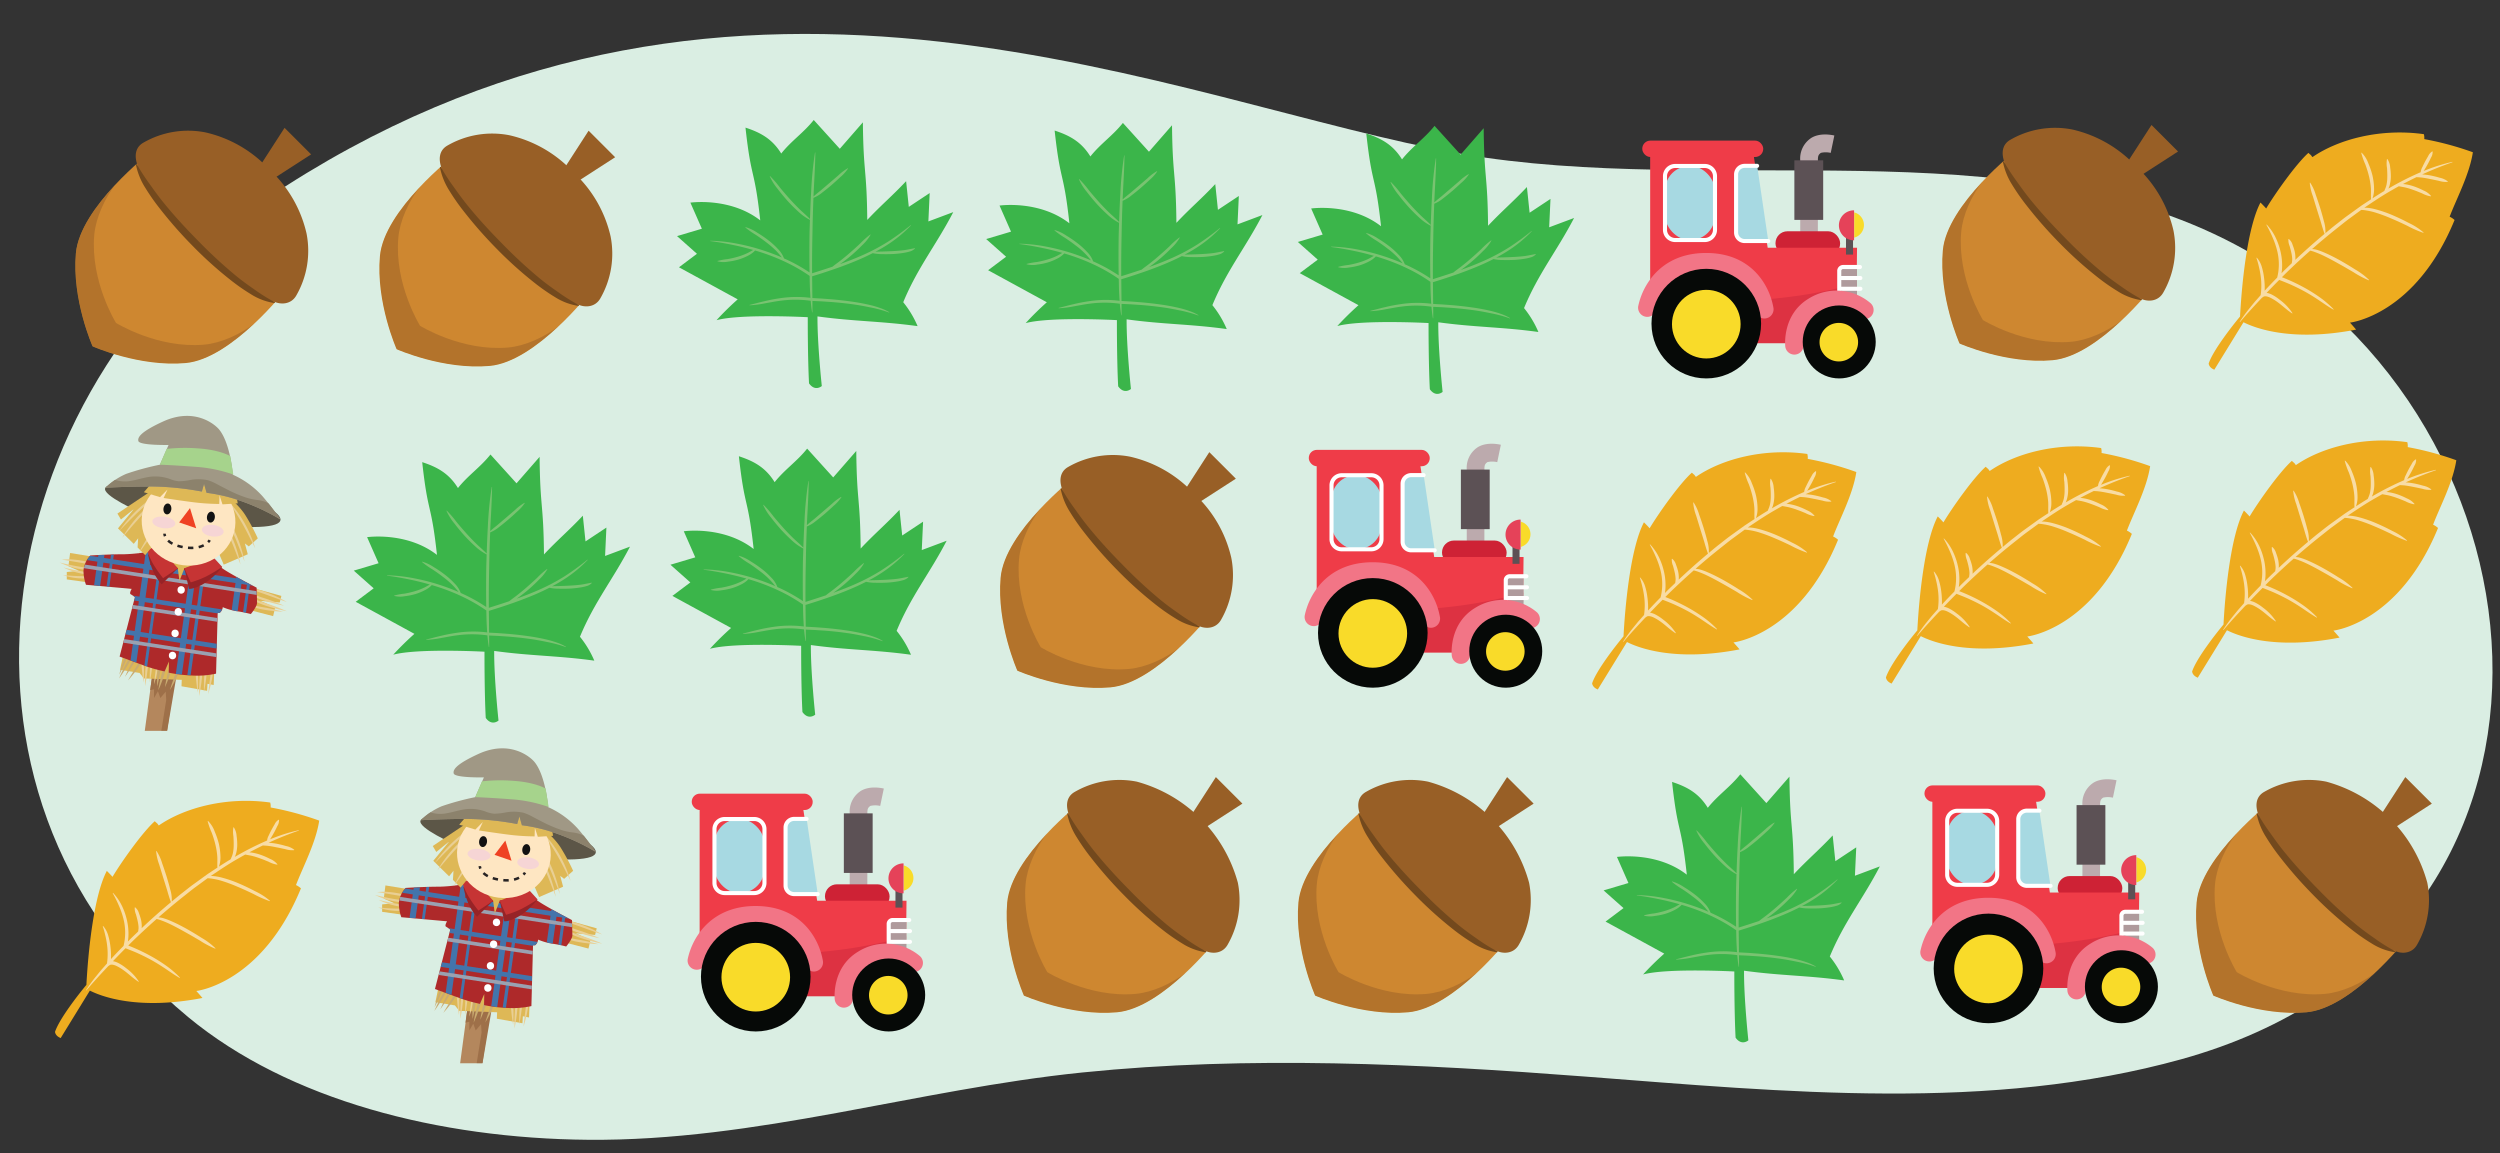 <svg xmlns="http://www.w3.org/2000/svg" xmlns:xlink="http://www.w3.org/1999/xlink" width="760" height="350.577" viewBox="0 0 760 350.577"><rect x="0" y="0" width="760" height="350.577" fill="#333333" stroke="none"/><defs><clipPath id="a"><path d="M86.994,87.9S70.3,70.791,64.549,65.267c-4.692-4.918-19.011-18.826-19.011-18.826S24.313,62.907,23.063,77.008s5.08,28.284,5.08,28.284,14.183,6.33,28.284,5.08S86.994,87.9,86.994,87.9Z" fill="#ce8730"/></clipPath><clipPath id="b"><path d="M179.425,88.77s-16.7-17.106-22.446-22.63c-4.691-4.918-19.01-18.827-19.01-18.827S116.743,63.779,115.493,77.88s5.081,28.285,5.081,28.285,14.183,6.329,28.284,5.08S179.425,88.77,179.425,88.77Z" fill="#ce8730"/></clipPath><clipPath id="c"><path d="M654.545,87.024S637.85,69.919,632.1,64.4c-4.691-4.919-19.011-18.827-19.011-18.827s-21.225,16.466-22.475,30.567,5.08,28.284,5.08,28.284,14.183,6.33,28.285,5.081S654.545,87.024,654.545,87.024Z" fill="#ce8730"/></clipPath><clipPath id="d"><path d="M368.119,186.487s-16.7-17.1-22.446-22.629c-4.691-4.919-19.01-18.827-19.01-18.827S305.437,161.5,304.187,175.6s5.081,28.284,5.081,28.284,14.183,6.33,28.284,5.08S368.119,186.487,368.119,186.487Z" fill="#ce8730"/></clipPath><clipPath id="e"><path d="M370.115,285.267s-16.695-17.105-22.446-22.63c-4.691-4.918-19.01-18.826-19.01-18.826s-21.226,16.466-22.475,30.567,5.08,28.284,5.08,28.284,14.183,6.33,28.284,5.08S370.115,285.267,370.115,285.267Z" fill="#ce8730"/></clipPath><clipPath id="f"><path d="M458.648,285.267s-16.694-17.105-22.446-22.63c-4.691-4.918-19.01-18.826-19.01-18.826s-21.226,16.466-22.475,30.567,5.08,28.284,5.08,28.284,14.183,6.33,28.284,5.08S458.648,285.267,458.648,285.267Z" fill="#ce8730"/></clipPath><clipPath id="g"><path d="M731.7,285.267s-16.695-17.105-22.446-22.63c-4.691-4.918-19.011-18.826-19.011-18.826s-21.225,16.466-22.475,30.567,5.08,28.284,5.08,28.284,14.184,6.33,28.285,5.08S731.7,285.267,731.7,285.267Z" fill="#ce8730"/></clipPath><clipPath id="h"><path d="M78.013,178.647s-7.277-3.764-9.911-5.52c-1.193-.8-6.022-4.2-6.022-4.2l-14.051-1.819a49.1,49.1,0,0,1-10.162,1.38c-4.7,0-10.413.376-10.413.376a7.664,7.664,0,0,0-2.07,4.579,12.859,12.859,0,0,0,.753,4.329l13.9,1.238c-.379.676-.692,1.446-.29,1.647a8.272,8.272,0,0,1,1.26.906L36.361,199.6s5.583,2.07,8.218,3.011a44.638,44.638,0,0,0,5.457,1.5l1.317-3.011-.062,3.388a42.32,42.32,0,0,0,7.355.881,26.739,26.739,0,0,0,7.037-.578l.492-18.465a1.921,1.921,0,0,0,.672-.029,2.626,2.626,0,0,0,.877-1.717,18.689,18.689,0,0,0,4.141,1.215,36.267,36.267,0,0,1,4.391.878s1.882-2.258,1.882-3.387S78.013,178.647,78.013,178.647Z" fill="none"/></clipPath><clipPath id="i"><path d="M173.876,279.709s-7.276-3.764-9.911-5.52c-1.192-.8-6.021-4.2-6.021-4.2l-14.051-1.819a49.1,49.1,0,0,1-10.162,1.38c-4.7,0-10.413.376-10.413.376a7.665,7.665,0,0,0-2.07,4.58,12.857,12.857,0,0,0,.753,4.328l13.9,1.238c-.378.676-.691,1.447-.289,1.647a8.342,8.342,0,0,1,1.26.906l-4.648,18.038s5.583,2.07,8.218,3.011a44.638,44.638,0,0,0,5.457,1.5l1.317-3.01-.063,3.387a42.337,42.337,0,0,0,7.355.881,26.744,26.744,0,0,0,7.038-.578l.492-18.465a1.921,1.921,0,0,0,.672-.029,2.624,2.624,0,0,0,.877-1.716,18.743,18.743,0,0,0,4.141,1.214,36.267,36.267,0,0,1,4.391.878S174,285.48,174,284.351,173.876,279.709,173.876,279.709Z" fill="none"/></clipPath></defs><path d="M444.075,46.743c76.612,13.325,167.136-8.6,235.4,27.58C779.3,127.224,793.745,285.709,663.161,322c-58.112,16.149-120.753,9.916-180.933,5.3-50.813-3.9-102.39-6.453-153.216-1.263-50.255,5.131-99.042,20.915-150.244,20.461-45.3-.4-90.961-12-121.56-37.3-82.258-68.025-61-194.48,29.54-252.533C225.938-32.585,358.465,31.853,444.075,46.743Z" fill="#daeee3"/><path d="M86.994,87.9S70.3,70.791,64.549,65.267c-4.692-4.918-19.011-18.826-19.011-18.826S24.313,62.907,23.063,77.008s5.08,28.284,5.08,28.284,14.183,6.33,28.284,5.08S86.994,87.9,86.994,87.9Z" fill="#ce8730"/><g clip-path="url(#a)"><g opacity="0.5"><path d="M77.925,97.931c-4.851,3.76-10.768,6.389-15.9,6.844-14.1,1.25-26.757-6.607-26.757-6.607S27.411,85.512,28.66,71.411c.455-5.132,3.084-11.05,6.845-15.9l-2.417-2.417L3.961,82.22l47.254,47.254,29.127-29.127Z" fill="#985f26"/></g></g><path d="M93.187,70.979a37.928,37.928,0,0,0-11.281-19.45,37.924,37.924,0,0,0-19.45-11.281,27.231,27.231,0,0,0-18.782,3.075c-2.829,1.556-2.769,4.5-1.842,6.986,0,0,.024,6.024,17.367,23.472S83.126,91.6,83.126,91.6c2.2,1.123,5.431.987,6.986-1.842A27.22,27.22,0,0,0,93.187,70.979Z" fill="#985f26"/><polygon points="71.812 61.622 94.571 46.931 86.505 38.864 71.812 61.622" fill="#985f26"/><path d="M83.5,92.136a18.357,18.357,0,0,1-7.229-2.7,61.447,61.447,0,0,1-6.289-4.4A119.168,119.168,0,0,1,58.634,74.826,130.056,130.056,0,0,1,48.56,63.374,64.511,64.511,0,0,1,44.171,57.1a20.74,20.74,0,0,1-2.87-7.149l.27-.066a62.853,62.853,0,0,0,4.07,6.263c1.44,2.029,2.906,4.047,4.506,5.97,3.169,3.867,6.582,7.548,10.112,11.114a144.648,144.648,0,0,0,11,10.214c1.913,1.606,3.933,3.065,5.971,4.481a55.4,55.4,0,0,0,6.319,3.941Z" fill="#73491d"/><path d="M179.425,88.77s-16.7-17.106-22.446-22.63c-4.691-4.918-19.01-18.827-19.01-18.827S116.743,63.779,115.493,77.88s5.081,28.285,5.081,28.285,14.183,6.329,28.284,5.08S179.425,88.77,179.425,88.77Z" fill="#ce8730"/><g clip-path="url(#b)"><g opacity="0.5"><path d="M170.355,98.8c-4.851,3.761-10.768,6.39-15.9,6.845-14.1,1.249-26.758-6.607-26.758-6.607s-7.856-12.657-6.606-26.758c.454-5.132,3.084-11.049,6.844-15.9l-2.417-2.417L96.391,83.093l47.254,47.254,29.127-29.127Z" fill="#985f26"/></g></g><path d="M185.618,71.852A37.924,37.924,0,0,0,174.336,52.4a37.925,37.925,0,0,0-19.449-11.281A27.222,27.222,0,0,0,136.1,44.2c-2.829,1.555-2.768,4.5-1.841,6.986,0,0,.024,6.023,17.366,23.472s23.927,17.822,23.927,17.822c2.2,1.122,5.431.987,6.987-1.842A27.232,27.232,0,0,0,185.618,71.852Z" fill="#985f26"/><polygon points="164.243 62.494 187.001 47.803 178.935 39.737 164.243 62.494" fill="#985f26"/><path d="M175.927,93.008a18.331,18.331,0,0,1-7.228-2.7,61.3,61.3,0,0,1-6.29-4.4A119.28,119.28,0,0,1,151.064,75.7,130.508,130.508,0,0,1,140.99,64.247a64.808,64.808,0,0,1-4.389-6.279,20.763,20.763,0,0,1-2.869-7.15l.269-.065a62.969,62.969,0,0,0,4.07,6.263c1.44,2.028,2.906,4.047,4.507,5.97,3.168,3.866,6.581,7.548,10.111,11.113a145.027,145.027,0,0,0,11,10.214c1.914,1.607,3.933,3.066,5.971,4.482a55.529,55.529,0,0,0,6.319,3.94Z" fill="#73491d"/><path d="M654.545,87.024S637.85,69.919,632.1,64.4c-4.691-4.919-19.011-18.827-19.011-18.827s-21.225,16.466-22.475,30.567,5.08,28.284,5.08,28.284,14.183,6.33,28.285,5.081S654.545,87.024,654.545,87.024Z" fill="#ce8730"/><g clip-path="url(#c)"><g opacity="0.5"><path d="M645.475,97.058c-4.851,3.76-10.768,6.39-15.9,6.845-14.1,1.249-26.758-6.607-26.758-6.607s-7.856-12.657-6.607-26.758c.455-5.132,3.084-11.049,6.845-15.9l-2.417-2.417L571.511,81.348,618.765,128.6l29.127-29.127Z" fill="#985f26"/></g></g><path d="M660.737,70.106a37.918,37.918,0,0,0-11.281-19.449,37.924,37.924,0,0,0-19.45-11.282,27.232,27.232,0,0,0-18.782,3.075c-2.829,1.556-2.769,4.5-1.842,6.987,0,0,.024,6.023,17.367,23.472S650.676,90.73,650.676,90.73c2.2,1.123,5.431.988,6.986-1.841A27.222,27.222,0,0,0,660.737,70.106Z" fill="#985f26"/><polygon points="639.362 60.749 662.121 46.058 654.055 37.992 639.362 60.749" fill="#985f26"/><path d="M651.047,91.263a18.331,18.331,0,0,1-7.228-2.7,61.194,61.194,0,0,1-6.29-4.395,119.158,119.158,0,0,1-11.345-10.211A130.344,130.344,0,0,1,616.11,62.5a64.7,64.7,0,0,1-4.389-6.28,20.732,20.732,0,0,1-2.87-7.149l.27-.065a62.969,62.969,0,0,0,4.07,6.263c1.44,2.028,2.906,4.047,4.506,5.97,3.169,3.866,6.582,7.547,10.112,11.113a144.648,144.648,0,0,0,11,10.214c1.913,1.607,3.933,3.066,5.971,4.482a55.529,55.529,0,0,0,6.319,3.94Z" fill="#73491d"/><path d="M368.119,186.487s-16.7-17.1-22.446-22.629c-4.691-4.919-19.01-18.827-19.01-18.827S305.437,161.5,304.187,175.6s5.081,28.284,5.081,28.284,14.183,6.33,28.284,5.08S368.119,186.487,368.119,186.487Z" fill="#ce8730"/><g clip-path="url(#d)"><g opacity="0.5"><path d="M359.049,196.521c-4.851,3.76-10.768,6.39-15.9,6.844-14.1,1.25-26.758-6.606-26.758-6.606S308.535,184.1,309.785,170c.454-5.132,3.084-11.05,6.844-15.9l-2.417-2.417-29.127,29.127,47.254,47.254,29.127-29.127Z" fill="#985f26"/></g></g><path d="M374.312,169.569A37.925,37.925,0,0,0,363.03,150.12a37.925,37.925,0,0,0-19.449-11.282,27.234,27.234,0,0,0-18.783,3.075c-2.829,1.556-2.768,4.5-1.841,6.987,0,0,.024,6.023,17.366,23.472s23.927,17.821,23.927,17.821c2.2,1.123,5.431.987,6.987-1.842A27.23,27.23,0,0,0,374.312,169.569Z" fill="#985f26"/><polygon points="352.937 160.212 375.695 145.521 367.629 137.455 352.937 160.212" fill="#985f26"/><path d="M364.621,190.726a18.331,18.331,0,0,1-7.228-2.7,61.3,61.3,0,0,1-6.29-4.4,119.155,119.155,0,0,1-11.345-10.212,130.351,130.351,0,0,1-10.074-11.451,64.7,64.7,0,0,1-4.389-6.28,20.75,20.75,0,0,1-2.869-7.149l.269-.065a63.085,63.085,0,0,0,4.07,6.263c1.44,2.028,2.906,4.047,4.507,5.97,3.168,3.866,6.581,7.547,10.111,11.113a145.027,145.027,0,0,0,11,10.214c1.914,1.607,3.933,3.066,5.971,4.482a55.529,55.529,0,0,0,6.319,3.94Z" fill="#73491d"/><path d="M741.162,160.507a6.058,6.058,0,0,0-1.5-1c2.023-5.368,6.031-12.8,7.057-19.593a92.527,92.527,0,0,0-14.772-3.994,4.219,4.219,0,0,0-.128-1.5c-13.134-1.855-25.988,1.523-33.874,6.975-.789-1.052-.2-.307-1.219-1.291-3.736,3.334-10.147,12.4-12.845,16.905-.6-.7-1.727-1.812-1.727-1.812-4.174,7.939-5.761,26-6.21,34.654-2.166,2.585-8.2,10.251-9.536,14.274,0,0,.012,1.217,1.717,1.892l8.87-14.423c3.355,1.7,14.451,6.077,34.229,2.239-1.092-1.29-1.858-2.123-1.858-2.123S729.261,189.523,741.162,160.507Z" fill="#eeac1f"/><path d="M697.28,169.825c.134.025.268.055.4.092a12.588,12.588,0,0,1,1.2.4c.8.3,1.595.632,2.378,1.007,1.563.752,3.1,1.579,4.624,2.44,1.532.843,3.041,1.733,4.557,2.614a27.879,27.879,0,0,0,4.668,2.467l.074-.108a20.654,20.654,0,0,0-4.235-3.188c-1.483-.954-3-1.859-4.536-2.73-1.549-.851-3.118-1.673-4.756-2.373a18.465,18.465,0,0,0-2.527-.923,6.446,6.446,0,0,0-1.281-.187q3.636-3.191,7.419-6.205c1.345-1.044,2.647-2.146,4.028-3.142l3.5-2.561a14.308,14.308,0,0,1,1.528.17,20.989,20.989,0,0,1,2.558.576,46.731,46.731,0,0,1,4.991,1.848c1.645.685,3.264,1.442,4.88,2.211a32.971,32.971,0,0,0,4.934,2.178l.066-.114a19.887,19.887,0,0,0-4.563-2.931c-1.6-.849-3.23-1.625-4.9-2.341a37.8,37.8,0,0,0-5.159-1.78,15.277,15.277,0,0,0-2.724-.474c-.225-.012-.455-.014-.685,0,2.723-1.826,5.437-3.673,8.293-5.285q1.1-.638,2.211-1.25c.659.148,1.283.226,1.932.373a21.841,21.841,0,0,1,2.59.8c.86.3,1.7.649,2.551,1a8.446,8.446,0,0,0,2.647.9l.068-.113a5.789,5.789,0,0,0-2.3-1.669,22.037,22.037,0,0,0-2.6-1.141,15.362,15.362,0,0,0-2.771-.726c-.28-.044-.569-.079-.86-.1q2.031-1.087,4.105-2.089c.112.009.222.015.34.027.416.015.85.052,1.278.1.86.11,1.727.278,2.591.454.868.159,1.732.361,2.6.539a7.036,7.036,0,0,0,2.688.311l.039-.126a5.836,5.836,0,0,0-2.487-1.127c-.866-.258-1.743-.475-2.633-.659a20.436,20.436,0,0,0-2.676-.347,97.791,97.791,0,0,1,9.2-3.693l-.034-.128a53.815,53.815,0,0,0-8.721,2.78c.164-.233.3-.48.45-.722.329-.535.631-1.084.935-1.632.285-.559.575-1.115.834-1.687a3.274,3.274,0,0,0,.511-1.857l-.116-.062a3.272,3.272,0,0,0-1.253,1.463c-.33.535-.628,1.086-.932,1.635-.283.559-.57,1.116-.829,1.688a4.156,4.156,0,0,0-.506,1.541,89.152,89.152,0,0,0-9.325,4.695c-.168.093-.33.194-.5.289a5.175,5.175,0,0,0,.361-.91,10.21,10.21,0,0,0,.393-2.762,18.055,18.055,0,0,0-.2-2.727,5.226,5.226,0,0,0-.851-2.595l-.128.029a7.993,7.993,0,0,0,.014,2.675c.057.873.1,1.742.087,2.6a12.186,12.186,0,0,1-.241,2.528,7.285,7.285,0,0,1-.373,1.167,5.488,5.488,0,0,0-.236.567c-.029.05-.057.106-.086.159-1.2.718-2.388,1.466-3.562,2.229a8.135,8.135,0,0,0,.468-3.158,18.709,18.709,0,0,0-.494-3.842,23.7,23.7,0,0,0-1.242-3.644,8.6,8.6,0,0,0-2.041-3.249l-.112.069a22.282,22.282,0,0,0,1.252,3.544,31.965,31.965,0,0,1,1.091,3.535,22.668,22.668,0,0,1,.584,3.624c.074,1.134-.036,2.224.047,3.412q-1.471.963-2.939,1.935l-4.172,3.007c-1.4,1-2.713,2.094-4.074,3.135-.91.731-1.8,1.481-2.7,2.228a10.793,10.793,0,0,0-.485-3.722c-.327-1.341-.719-2.658-1.116-3.973-.417-1.308-.847-2.611-1.314-3.9a13.9,13.9,0,0,0-1.714-3.762l-.125.044a15.264,15.264,0,0,0,.916,4.023l1.2,3.92,1.221,3.905c.359,1.241.7,2.454,1.167,3.67q-4.573,3.825-8.913,7.916l.032-.295a8.67,8.67,0,0,0-.2-2.195,14.753,14.753,0,0,0-.644-2.047,3.484,3.484,0,0,0-1.163-1.812l-.12.055a4.637,4.637,0,0,0,.364,2.073c.182.657.367,1.309.506,1.964a11.63,11.63,0,0,1,.29,1.942l-.007.471a4.1,4.1,0,0,0-.053.45c-.019.131-.046.258-.058.4-.807.773-1.619,1.543-2.414,2.329-.24.24-.48.482-.72.723a13.731,13.731,0,0,0,.182-2.819,18.129,18.129,0,0,0-.627-4.346,19.9,19.9,0,0,0-1.55-4.084,15.327,15.327,0,0,0-2.511-3.543l-.1.082a39.693,39.693,0,0,1,1.883,3.809,25.713,25.713,0,0,1,1.373,3.967,17.158,17.158,0,0,1,.534,4.131,16.248,16.248,0,0,1-.494,4.11l0,.021c-1.3,1.313-2.574,2.643-3.818,4,.023-.517.025-1.031.011-1.544a24.481,24.481,0,0,0-.269-2.977,18.014,18.014,0,0,0-.661-2.917,7.23,7.23,0,0,0-1.467-2.618l-.112.07a27.988,27.988,0,0,1,.772,2.779,26.428,26.428,0,0,1,.529,2.817,20.9,20.9,0,0,1-.007,5.692l-.006.037-.03.033-1.7,1.927c-.554.653-1.085,1.327-1.628,1.989a46.59,46.59,0,0,0-3.02,4.163l.108.075c2.134-2.543,4.391-4.971,6.66-7.389l.44-.3c.467-.311,1.369-.086,2.127.291a14.627,14.627,0,0,1,2.269,1.4c.734.531,1.426,1.127,2.131,1.711a26.037,26.037,0,0,0,2.218,1.673l.1-.09a15.644,15.644,0,0,0-3.86-4.064,14.039,14.039,0,0,0-2.4-1.576,5.7,5.7,0,0,0-1.437-.51c-.055-.011-.117-.014-.174-.022q1.9-1.992,3.839-3.943c1.386.551,2.783,1.076,4.132,1.713,1.444.666,2.867,1.38,4.248,2.169s2.721,1.649,4.041,2.54,2.628,1.81,4.046,2.612l.079-.106a29.9,29.9,0,0,0-3.626-3.209,47.828,47.828,0,0,0-4.059-2.666,55.421,55.421,0,0,0-8.041-3.874c.425-.423.841-.855,1.271-1.273Q693.523,173.145,697.28,169.825Z" fill="#f8dca4"/><path d="M648.086,162.3a6.034,6.034,0,0,0-1.5-1c2.024-5.369,6.032-12.8,7.058-19.594a92.517,92.517,0,0,0-14.772-3.993,4.268,4.268,0,0,0-.128-1.505c-13.134-1.854-25.988,1.524-33.874,6.976-.789-1.052-.2-.308-1.219-1.292-3.737,3.334-10.147,12.4-12.845,16.906-.605-.7-1.728-1.812-1.728-1.812-4.173,7.939-5.76,26-6.209,34.654-2.166,2.585-8.2,10.251-9.536,14.274,0,0,.011,1.216,1.716,1.891l8.87-14.422c3.355,1.7,14.452,6.077,34.23,2.239-1.092-1.29-1.858-2.124-1.858-2.124S636.185,191.315,648.086,162.3Z" fill="#eeac1f"/><path d="M604.205,171.616c.134.025.268.056.4.092a12.477,12.477,0,0,1,1.2.4c.8.3,1.6.633,2.378,1.007,1.564.752,3.1,1.579,4.625,2.441,1.532.843,3.041,1.732,4.556,2.613a27.887,27.887,0,0,0,4.668,2.468l.075-.109a20.676,20.676,0,0,0-4.235-3.187c-1.483-.955-3-1.86-4.536-2.73-1.549-.851-3.118-1.674-4.757-2.373a18.191,18.191,0,0,0-2.526-.923,6.385,6.385,0,0,0-1.281-.187q3.636-3.192,7.419-6.205c1.345-1.044,2.647-2.146,4.028-3.142l3.5-2.561a14.55,14.55,0,0,1,1.527.169,20.782,20.782,0,0,1,2.559.577,47.022,47.022,0,0,1,4.991,1.847c1.645.685,3.264,1.443,4.879,2.212a33.062,33.062,0,0,0,4.934,2.178l.067-.114a19.925,19.925,0,0,0-4.563-2.932q-2.394-1.272-4.9-2.341a37.662,37.662,0,0,0-5.159-1.779,15.2,15.2,0,0,0-2.724-.474c-.225-.012-.455-.014-.686,0,2.724-1.827,5.438-3.673,8.294-5.286q1.1-.636,2.211-1.249c.659.148,1.283.225,1.932.373a21.642,21.642,0,0,1,2.589.8c.861.3,1.705.648,2.551,1a8.453,8.453,0,0,0,2.648.9l.067-.114a5.782,5.782,0,0,0-2.3-1.668,21.793,21.793,0,0,0-2.6-1.142,15.574,15.574,0,0,0-2.771-.726c-.28-.043-.569-.079-.861-.1q2.033-1.087,4.106-2.089c.112.009.222.016.34.027.416.016.849.052,1.278.1.859.109,1.727.277,2.59.453.869.159,1.733.361,2.6.539a7.063,7.063,0,0,0,2.689.312l.039-.126a5.824,5.824,0,0,0-2.487-1.127c-.866-.259-1.744-.475-2.633-.66a20.435,20.435,0,0,0-2.676-.346,97.581,97.581,0,0,1,9.2-3.694l-.035-.127a53.8,53.8,0,0,0-8.72,2.78c.164-.234.3-.48.45-.723.329-.535.631-1.084.935-1.632.285-.558.574-1.114.833-1.686a3.28,3.28,0,0,0,.512-1.858l-.117-.061a3.273,3.273,0,0,0-1.253,1.463c-.329.535-.628,1.086-.931,1.634-.284.559-.57,1.117-.829,1.689a4.176,4.176,0,0,0-.507,1.541,89.349,89.349,0,0,0-9.325,4.695c-.167.093-.329.194-.5.288a5.335,5.335,0,0,0,.361-.91,10.238,10.238,0,0,0,.393-2.762,18.2,18.2,0,0,0-.2-2.727,5.236,5.236,0,0,0-.851-2.595l-.129.03a8.046,8.046,0,0,0,.014,2.675c.058.873.1,1.742.087,2.6a12.124,12.124,0,0,1-.24,2.528,7.48,7.48,0,0,1-.373,1.166,5.925,5.925,0,0,0-.237.567c-.029.05-.057.106-.085.16-1.2.718-2.388,1.465-3.563,2.229a8.119,8.119,0,0,0,.469-3.159,18.718,18.718,0,0,0-.494-3.842,23.7,23.7,0,0,0-1.242-3.644,8.609,8.609,0,0,0-2.041-3.248l-.113.069a22.273,22.273,0,0,0,1.253,3.543,32.031,32.031,0,0,1,1.091,3.535,22.668,22.668,0,0,1,.584,3.624c.074,1.135-.036,2.225.047,3.413q-1.473.963-2.939,1.935l-4.172,3.007c-1.4.994-2.713,2.093-4.074,3.135-.911.73-1.8,1.48-2.7,2.227a10.8,10.8,0,0,0-.486-3.722c-.326-1.34-.718-2.657-1.115-3.972-.417-1.309-.847-2.612-1.314-3.9a13.864,13.864,0,0,0-1.715-3.761l-.124.043a15.246,15.246,0,0,0,.916,4.023l1.2,3.92,1.22,3.906c.36,1.24.7,2.454,1.168,3.67q-4.575,3.825-8.913,7.915l.032-.294a8.728,8.728,0,0,0-.195-2.2,14.786,14.786,0,0,0-.645-2.046,3.485,3.485,0,0,0-1.162-1.813l-.12.056a4.646,4.646,0,0,0,.363,2.072c.182.658.368,1.309.507,1.965a11.63,11.63,0,0,1,.29,1.942l-.007.471a4.3,4.3,0,0,0-.054.449c-.019.131-.046.259-.057.405-.808.774-1.619,1.543-2.414,2.329-.241.241-.48.483-.72.723a13.791,13.791,0,0,0,.182-2.818,18.18,18.18,0,0,0-.627-4.347,19.89,19.89,0,0,0-1.55-4.083,15.363,15.363,0,0,0-2.511-3.544l-.1.082a39.594,39.594,0,0,1,1.883,3.81,25.676,25.676,0,0,1,1.373,3.967,17.145,17.145,0,0,1,.534,4.131,16.2,16.2,0,0,1-.5,4.11l0,.021c-1.3,1.313-2.574,2.643-3.819,4,.024-.516.025-1.031.012-1.544a24.685,24.685,0,0,0-.269-2.976,18.026,18.026,0,0,0-.661-2.918,7.218,7.218,0,0,0-1.467-2.617l-.112.069a28.2,28.2,0,0,1,.772,2.78,26.41,26.41,0,0,1,.529,2.816,20.862,20.862,0,0,1-.008,5.692l0,.038-.03.033-1.7,1.926c-.555.653-1.085,1.328-1.628,1.99a46.576,46.576,0,0,0-3.02,4.162l.108.076c2.133-2.544,4.39-4.972,6.659-7.389l.441-.3c.466-.312,1.368-.086,2.127.29a14.7,14.7,0,0,1,2.269,1.4c.734.532,1.426,1.127,2.13,1.712a26.418,26.418,0,0,0,2.219,1.672l.1-.09a15.639,15.639,0,0,0-3.86-4.063,14.03,14.03,0,0,0-2.4-1.576,5.708,5.708,0,0,0-1.438-.511c-.055-.01-.116-.014-.174-.022q1.9-1.99,3.839-3.942c1.386.551,2.783,1.075,4.132,1.713,1.445.665,2.868,1.379,4.249,2.168s2.721,1.65,4.041,2.54,2.627,1.81,4.045,2.612l.08-.1a29.981,29.981,0,0,0-3.626-3.21,48.072,48.072,0,0,0-4.059-2.666,55.486,55.486,0,0,0-8.042-3.874c.425-.423.842-.854,1.271-1.273Q600.448,174.937,604.205,171.616Z" fill="#f8dca4"/><path d="M558.767,164.09a6.058,6.058,0,0,0-1.5-1c2.024-5.368,6.031-12.8,7.057-19.593a92.545,92.545,0,0,0-14.771-3.994,4.243,4.243,0,0,0-.129-1.5c-13.134-1.855-25.987,1.523-33.874,6.975-.789-1.052-.2-.307-1.219-1.291-3.736,3.334-10.146,12.4-12.845,16.905-.6-.7-1.727-1.812-1.727-1.812-4.174,7.939-5.76,26-6.209,34.654-2.167,2.585-8.195,10.251-9.537,14.274,0,0,.012,1.217,1.717,1.892l8.87-14.423c3.355,1.7,14.452,6.077,34.23,2.239-1.093-1.289-1.859-2.123-1.859-2.123S546.866,193.106,558.767,164.09Z" fill="#eeac1f"/><path d="M514.885,173.408c.134.025.269.055.4.092a12.57,12.57,0,0,1,1.195.4c.8.3,1.6.632,2.378,1.007,1.564.752,3.1,1.579,4.624,2.44,1.532.843,3.042,1.733,4.557,2.614a27.918,27.918,0,0,0,4.668,2.467l.074-.108a20.711,20.711,0,0,0-4.234-3.188c-1.483-.954-3-1.859-4.536-2.73-1.549-.851-3.118-1.673-4.757-2.373a18.452,18.452,0,0,0-2.526-.923,6.467,6.467,0,0,0-1.282-.187q3.636-3.191,7.42-6.2c1.345-1.044,2.647-2.146,4.027-3.142l3.5-2.561a14.319,14.319,0,0,1,1.527.17,21.047,21.047,0,0,1,2.559.576,46.932,46.932,0,0,1,4.99,1.848c1.646.685,3.265,1.442,4.88,2.211a33.017,33.017,0,0,0,4.934,2.178l.066-.114a19.866,19.866,0,0,0-4.563-2.931c-1.6-.849-3.23-1.625-4.9-2.341a37.741,37.741,0,0,0-5.158-1.78,15.288,15.288,0,0,0-2.725-.474c-.224-.012-.454-.014-.685,0,2.724-1.826,5.437-3.673,8.293-5.285q1.1-.638,2.211-1.25c.659.148,1.283.226,1.933.373a21.883,21.883,0,0,1,2.589.8c.861.295,1.7.649,2.551,1a8.443,8.443,0,0,0,2.648.9l.067-.113a5.789,5.789,0,0,0-2.3-1.669,21.964,21.964,0,0,0-2.6-1.141,15.373,15.373,0,0,0-2.77-.726c-.28-.044-.57-.079-.861-.1q2.031-1.088,4.105-2.089c.113.009.222.015.34.027.416.015.85.052,1.278.1.86.11,1.728.278,2.591.454.868.159,1.732.361,2.6.539a7.038,7.038,0,0,0,2.688.311l.039-.126a5.836,5.836,0,0,0-2.487-1.127c-.865-.258-1.743-.475-2.632-.659a20.473,20.473,0,0,0-2.677-.347,97.7,97.7,0,0,1,9.2-3.693l-.035-.128a53.815,53.815,0,0,0-8.721,2.78c.165-.233.3-.48.451-.722.328-.535.63-1.084.935-1.632.285-.559.574-1.115.833-1.687a3.274,3.274,0,0,0,.511-1.857l-.116-.062a3.278,3.278,0,0,0-1.253,1.463c-.329.535-.628,1.086-.931,1.635-.284.559-.57,1.116-.83,1.688a4.193,4.193,0,0,0-.506,1.541,89.251,89.251,0,0,0-9.325,4.695c-.167.093-.33.194-.5.289a5.259,5.259,0,0,0,.362-.91,10.248,10.248,0,0,0,.392-2.762,18.055,18.055,0,0,0-.2-2.727,5.246,5.246,0,0,0-.851-2.595l-.129.029a7.993,7.993,0,0,0,.014,2.675c.057.873.1,1.743.087,2.6a12.118,12.118,0,0,1-.241,2.528,7.285,7.285,0,0,1-.373,1.167,5.968,5.968,0,0,0-.236.567c-.029.05-.057.106-.086.159-1.2.718-2.388,1.466-3.562,2.229a8.154,8.154,0,0,0,.469-3.158,18.847,18.847,0,0,0-.494-3.842,23.92,23.92,0,0,0-1.242-3.644,8.615,8.615,0,0,0-2.042-3.249l-.112.069a22.186,22.186,0,0,0,1.253,3.544,32.174,32.174,0,0,1,1.09,3.535,22.783,22.783,0,0,1,.585,3.624c.073,1.134-.036,2.224.047,3.412q-1.473.963-2.94,1.935l-4.171,3.007c-1.4,1-2.714,2.094-4.075,3.135-.91.731-1.8,1.481-2.7,2.228a10.818,10.818,0,0,0-.486-3.722c-.326-1.34-.719-2.658-1.115-3.973-.418-1.308-.848-2.611-1.315-3.9a13.9,13.9,0,0,0-1.714-3.762l-.125.044a15.226,15.226,0,0,0,.917,4.023l1.2,3.92,1.221,3.905c.359,1.241.7,2.454,1.167,3.67q-4.573,3.825-8.912,7.916l.032-.295a8.762,8.762,0,0,0-.2-2.195,14.757,14.757,0,0,0-.645-2.047,3.478,3.478,0,0,0-1.163-1.812l-.119.055a4.636,4.636,0,0,0,.363,2.073c.182.657.367,1.309.507,1.964a11.627,11.627,0,0,1,.289,1.942l-.006.471a4.356,4.356,0,0,0-.054.45c-.019.131-.046.258-.057.405-.808.773-1.619,1.543-2.415,2.329-.24.24-.479.482-.72.723a13.661,13.661,0,0,0,.182-2.819,18.129,18.129,0,0,0-.627-4.346,19.9,19.9,0,0,0-1.55-4.084,15.327,15.327,0,0,0-2.511-3.543l-.1.082a39.7,39.7,0,0,1,1.884,3.809,25.926,25.926,0,0,1,1.373,3.967,17.157,17.157,0,0,1,.533,4.131,16.2,16.2,0,0,1-.494,4.11l0,.021c-1.3,1.313-2.573,2.643-3.818,4,.023-.517.025-1.031.012-1.544a24.483,24.483,0,0,0-.27-2.977,18.011,18.011,0,0,0-.66-2.917,7.232,7.232,0,0,0-1.468-2.618l-.112.07a28.271,28.271,0,0,1,.773,2.779,26.425,26.425,0,0,1,.528,2.817,20.9,20.9,0,0,1-.007,5.692l-.006.037-.029.033-1.7,1.927c-.555.653-1.085,1.327-1.628,1.989a46.6,46.6,0,0,0-3.021,4.163l.108.075c2.134-2.543,4.391-4.971,6.66-7.389l.441-.3c.466-.311,1.368-.086,2.126.291a14.635,14.635,0,0,1,2.27,1.4c.734.531,1.426,1.127,2.13,1.711a26.358,26.358,0,0,0,2.218,1.673l.1-.09a15.627,15.627,0,0,0-3.86-4.064,14,14,0,0,0-2.4-1.576,5.7,5.7,0,0,0-1.437-.51c-.055-.011-.116-.014-.174-.022q1.9-1.992,3.839-3.943c1.386.551,2.783,1.076,4.132,1.713,1.444.666,2.867,1.38,4.249,2.169s2.72,1.649,4.04,2.54,2.628,1.81,4.046,2.612l.079-.106a29.9,29.9,0,0,0-3.626-3.209,47.669,47.669,0,0,0-4.059-2.666,55.371,55.371,0,0,0-8.041-3.874c.425-.423.841-.855,1.271-1.273Q511.129,176.728,514.885,173.408Z" fill="#f8dca4"/><path d="M91.489,270.058a6.044,6.044,0,0,0-1.505-1c2.024-5.368,6.032-12.8,7.058-19.593A92.527,92.527,0,0,0,82.27,245.47a4.219,4.219,0,0,0-.128-1.5c-13.134-1.855-25.988,1.523-33.874,6.975-.789-1.052-.2-.307-1.219-1.291-3.736,3.333-10.147,12.4-12.845,16.905-.605-.7-1.728-1.812-1.728-1.812-4.173,7.939-5.76,26-6.209,34.654-2.166,2.585-8.195,10.251-9.536,14.274,0,0,.011,1.217,1.717,1.892l8.87-14.423c3.354,1.7,14.451,6.077,34.229,2.239-1.092-1.29-1.858-2.123-1.858-2.123S79.587,299.074,91.489,270.058Z" fill="#eeac1f"/><path d="M47.607,279.376c.134.025.268.055.4.091.4.1.8.252,1.2.4.8.3,1.595.632,2.378,1.007,1.563.752,3.1,1.578,4.624,2.44,1.532.843,3.041,1.733,4.557,2.614a27.879,27.879,0,0,0,4.668,2.467l.074-.109a20.685,20.685,0,0,0-4.235-3.187c-1.483-.954-3-1.859-4.536-2.73-1.549-.851-3.118-1.673-4.756-2.373a18.465,18.465,0,0,0-2.527-.923,6.446,6.446,0,0,0-1.281-.187q3.636-3.191,7.419-6.205c1.345-1.044,2.647-2.146,4.028-3.142l3.5-2.561a14.337,14.337,0,0,1,1.528.17,20.989,20.989,0,0,1,2.558.576A46.731,46.731,0,0,1,72.2,269.57c1.645.685,3.264,1.442,4.879,2.211a33.062,33.062,0,0,0,4.934,2.178l.067-.114a19.887,19.887,0,0,0-4.563-2.931c-1.6-.849-3.23-1.625-4.9-2.341a37.8,37.8,0,0,0-5.159-1.78,15.277,15.277,0,0,0-2.724-.474c-.225-.012-.455-.014-.685,0,2.723-1.826,5.437-3.673,8.293-5.285q1.1-.637,2.211-1.25c.659.148,1.283.226,1.932.373a21.841,21.841,0,0,1,2.59.8c.86.3,1.7.648,2.551,1a8.446,8.446,0,0,0,2.647.9l.067-.113a5.779,5.779,0,0,0-2.3-1.669,22.037,22.037,0,0,0-2.6-1.141,15.362,15.362,0,0,0-2.771-.726c-.28-.044-.569-.079-.861-.1q2.032-1.088,4.106-2.089c.112.008.222.015.34.027.416.015.849.052,1.278.1.86.11,1.727.278,2.591.454.868.159,1.732.361,2.6.539a7.036,7.036,0,0,0,2.688.311l.039-.126a5.836,5.836,0,0,0-2.487-1.127c-.866-.259-1.743-.475-2.633-.659a20.267,20.267,0,0,0-2.676-.347,97.96,97.96,0,0,1,9.2-3.694l-.034-.127a53.815,53.815,0,0,0-8.721,2.78c.164-.233.3-.48.45-.722.329-.535.631-1.084.935-1.632.285-.559.575-1.115.834-1.687a3.274,3.274,0,0,0,.511-1.857l-.116-.062a3.28,3.28,0,0,0-1.254,1.463c-.329.535-.627,1.086-.931,1.635-.284.559-.57,1.116-.829,1.688a4.156,4.156,0,0,0-.506,1.541,89.152,89.152,0,0,0-9.325,4.695c-.168.093-.33.194-.5.289a5.254,5.254,0,0,0,.361-.91,10.21,10.21,0,0,0,.393-2.762,18.186,18.186,0,0,0-.2-2.727,5.232,5.232,0,0,0-.851-2.6l-.128.03a7.993,7.993,0,0,0,.014,2.675c.057.873.1,1.742.087,2.6a12.186,12.186,0,0,1-.241,2.528,7.342,7.342,0,0,1-.373,1.166,5.6,5.6,0,0,0-.236.568c-.03.05-.058.106-.086.159-1.2.718-2.388,1.466-3.562,2.229a8.135,8.135,0,0,0,.468-3.158,18.709,18.709,0,0,0-.494-3.842,23.7,23.7,0,0,0-1.242-3.644,8.613,8.613,0,0,0-2.041-3.249l-.113.069a22.384,22.384,0,0,0,1.253,3.544,32.014,32.014,0,0,1,1.091,3.534,22.7,22.7,0,0,1,.584,3.624c.074,1.135-.036,2.225.047,3.413q-1.472.963-2.939,1.935L58.991,268.7c-1.4,1-2.713,2.094-4.074,3.135-.91.731-1.8,1.481-2.7,2.228a10.817,10.817,0,0,0-.485-3.722c-.327-1.341-.719-2.658-1.116-3.973-.417-1.308-.847-2.612-1.314-3.9a13.87,13.87,0,0,0-1.715-3.762l-.124.044a15.264,15.264,0,0,0,.916,4.023l1.2,3.92,1.221,3.9c.359,1.241.7,2.454,1.167,3.67q-4.574,3.825-8.913,7.916l.032-.3a8.67,8.67,0,0,0-.2-2.195,14.753,14.753,0,0,0-.644-2.047,3.484,3.484,0,0,0-1.163-1.812l-.12.055a4.637,4.637,0,0,0,.364,2.073c.181.657.367,1.309.506,1.964a11.63,11.63,0,0,1,.29,1.942l-.007.471a4.07,4.07,0,0,0-.053.45c-.019.13-.047.258-.058.4-.807.773-1.619,1.543-2.414,2.329l-.72.723a13.8,13.8,0,0,0,.182-2.819,18.129,18.129,0,0,0-.627-4.346,19.9,19.9,0,0,0-1.55-4.084,15.327,15.327,0,0,0-2.511-3.543l-.1.082a39.578,39.578,0,0,1,1.883,3.809,25.713,25.713,0,0,1,1.373,3.967,17.158,17.158,0,0,1,.534,4.131,16.248,16.248,0,0,1-.494,4.11l-.005.021c-1.3,1.313-2.574,2.643-3.818,4,.023-.517.024-1.032.011-1.544a24.683,24.683,0,0,0-.269-2.977,18.014,18.014,0,0,0-.661-2.917,7.23,7.23,0,0,0-1.467-2.618l-.112.07a28.263,28.263,0,0,1,.772,2.779,26.428,26.428,0,0,1,.529,2.817,20.9,20.9,0,0,1-.007,5.692l-.006.037-.03.033-1.7,1.927c-.554.653-1.085,1.327-1.628,1.989a46.59,46.59,0,0,0-3.02,4.163l.108.075c2.133-2.543,4.391-4.971,6.66-7.389l.44-.3c.467-.311,1.368-.086,2.127.291a14.627,14.627,0,0,1,2.269,1.4c.734.531,1.426,1.127,2.13,1.711a26.213,26.213,0,0,0,2.219,1.673l.1-.09a15.627,15.627,0,0,0-3.86-4.064,13.991,13.991,0,0,0-2.4-1.576,5.7,5.7,0,0,0-1.437-.51c-.055-.011-.117-.014-.174-.022q1.9-1.992,3.839-3.943c1.385.551,2.782,1.076,4.131,1.713,1.445.666,2.868,1.38,4.249,2.169s2.721,1.649,4.041,2.54,2.628,1.81,4.046,2.612l.079-.106a29.9,29.9,0,0,0-3.626-3.209,47.828,47.828,0,0,0-4.059-2.666,55.382,55.382,0,0,0-8.042-3.874c.426-.423.842-.855,1.271-1.274Q43.85,282.7,47.607,279.376Z" fill="#f8dca4"/><path d="M746.193,66.878a6.058,6.058,0,0,0-1.5-1c2.024-5.368,6.032-12.8,7.057-19.593a92.517,92.517,0,0,0-14.771-3.994,4.243,4.243,0,0,0-.129-1.5c-13.133-1.855-25.987,1.523-33.874,6.975-.789-1.052-.2-.307-1.218-1.291-3.737,3.334-10.147,12.4-12.845,16.906-.605-.7-1.728-1.813-1.728-1.813-4.174,7.939-5.76,26-6.209,34.654-2.167,2.585-8.195,10.251-9.537,14.274,0,0,.012,1.217,1.717,1.892l8.87-14.423c3.355,1.7,14.452,6.077,34.23,2.239-1.093-1.289-1.859-2.123-1.859-2.123S734.292,95.894,746.193,66.878Z" fill="#eeac1f"/><path d="M702.312,76.2c.134.025.268.055.4.092a12.57,12.57,0,0,1,1.195.4c.8.3,1.6.632,2.378,1.007,1.564.752,3.1,1.579,4.625,2.44,1.531.843,3.041,1.733,4.556,2.614a27.918,27.918,0,0,0,4.668,2.467l.074-.108a20.711,20.711,0,0,0-4.234-3.188c-1.483-.954-3-1.859-4.536-2.73-1.549-.851-3.118-1.673-4.757-2.373a18.452,18.452,0,0,0-2.526-.923,6.467,6.467,0,0,0-1.282-.187q3.636-3.19,7.42-6.2c1.345-1.044,2.647-2.146,4.028-3.142l3.5-2.561a14.29,14.29,0,0,1,1.527.17,21,21,0,0,1,2.559.576,46.932,46.932,0,0,1,4.99,1.848c1.646.685,3.265,1.442,4.88,2.212a33.115,33.115,0,0,0,4.934,2.177l.067-.114a19.893,19.893,0,0,0-4.564-2.931c-1.6-.849-3.23-1.625-4.9-2.341a37.8,37.8,0,0,0-5.159-1.78,15.288,15.288,0,0,0-2.725-.474c-.224-.012-.454-.014-.685,0,2.724-1.826,5.438-3.672,8.293-5.285q1.1-.638,2.211-1.25c.659.148,1.283.226,1.933.373a21.883,21.883,0,0,1,2.589.8c.861.295,1.705.649,2.551,1a8.443,8.443,0,0,0,2.648.9l.067-.113a5.789,5.789,0,0,0-2.3-1.669,21.95,21.95,0,0,0-2.6-1.141,15.406,15.406,0,0,0-2.771-.726c-.28-.044-.57-.079-.861-.1q2.031-1.088,4.106-2.089c.112.009.221.015.34.027.415.015.849.052,1.277.1.86.11,1.728.278,2.591.454.868.159,1.732.361,2.6.539a7.038,7.038,0,0,0,2.688.311l.039-.126a5.837,5.837,0,0,0-2.486-1.127c-.866-.258-1.744-.475-2.633-.659a20.451,20.451,0,0,0-2.677-.347,97.7,97.7,0,0,1,9.2-3.693l-.035-.128a53.815,53.815,0,0,0-8.721,2.78c.165-.233.3-.48.451-.722.329-.535.631-1.084.935-1.632.285-.559.574-1.115.833-1.687a3.266,3.266,0,0,0,.511-1.857l-.116-.062a3.278,3.278,0,0,0-1.253,1.463c-.329.535-.628,1.086-.931,1.635-.284.559-.57,1.116-.829,1.688a4.176,4.176,0,0,0-.507,1.541,89.251,89.251,0,0,0-9.325,4.695c-.167.093-.329.194-.5.289a5.259,5.259,0,0,0,.362-.91,10.248,10.248,0,0,0,.392-2.762,18.055,18.055,0,0,0-.2-2.727,5.246,5.246,0,0,0-.851-2.595l-.129.029a8.026,8.026,0,0,0,.014,2.676c.058.872.1,1.742.087,2.6a12.118,12.118,0,0,1-.241,2.528,7.285,7.285,0,0,1-.373,1.167,5.968,5.968,0,0,0-.236.567c-.029.05-.057.106-.086.159-1.2.718-2.388,1.466-3.562,2.229a8.133,8.133,0,0,0,.469-3.158,18.847,18.847,0,0,0-.494-3.842,23.811,23.811,0,0,0-1.242-3.644,8.6,8.6,0,0,0-2.042-3.249l-.112.069a22.186,22.186,0,0,0,1.253,3.544,32.174,32.174,0,0,1,1.09,3.535,22.67,22.67,0,0,1,.585,3.624c.073,1.134-.036,2.224.047,3.412q-1.473.963-2.939,1.935L713.7,65.518c-1.4,1-2.714,2.094-4.075,3.135-.91.731-1.8,1.481-2.7,2.228a10.794,10.794,0,0,0-.486-3.722c-.326-1.34-.718-2.658-1.115-3.973-.418-1.308-.848-2.611-1.315-3.9a13.867,13.867,0,0,0-1.714-3.762l-.125.044a15.265,15.265,0,0,0,.917,4.023l1.2,3.92,1.221,3.905c.359,1.241.7,2.454,1.167,3.67Q702.1,74.909,697.763,79l.032-.3a8.716,8.716,0,0,0-.195-2.195,14.757,14.757,0,0,0-.645-2.047,3.478,3.478,0,0,0-1.163-1.812l-.119.055a4.636,4.636,0,0,0,.363,2.073c.182.657.367,1.309.507,1.964a11.627,11.627,0,0,1,.289,1.942l-.006.471a4.356,4.356,0,0,0-.054.45c-.019.131-.046.258-.057.405-.808.773-1.619,1.543-2.415,2.329-.24.24-.479.482-.719.723a13.73,13.73,0,0,0,.181-2.819,18.079,18.079,0,0,0-.627-4.346,19.9,19.9,0,0,0-1.55-4.084,15.327,15.327,0,0,0-2.511-3.543l-.1.082a39.7,39.7,0,0,1,1.884,3.809,25.819,25.819,0,0,1,1.373,3.967,17.158,17.158,0,0,1,.534,4.131,16.249,16.249,0,0,1-.495,4.11l0,.021c-1.3,1.313-2.574,2.643-3.819,4,.023-.517.025-1.031.012-1.544a24.448,24.448,0,0,0-.27-2.976,18,18,0,0,0-.66-2.918,7.232,7.232,0,0,0-1.468-2.618l-.112.07a28.271,28.271,0,0,1,.773,2.779,26.425,26.425,0,0,1,.528,2.817,20.9,20.9,0,0,1-.007,5.692l-.006.037-.029.033-1.7,1.927c-.555.653-1.085,1.327-1.628,1.989a46.6,46.6,0,0,0-3.021,4.163l.108.075c2.134-2.543,4.391-4.971,6.66-7.389l.441-.3c.466-.311,1.368-.086,2.126.291a14.635,14.635,0,0,1,2.27,1.4c.734.531,1.426,1.127,2.13,1.711a26.213,26.213,0,0,0,2.219,1.673l.1-.09a15.627,15.627,0,0,0-3.86-4.064,14.03,14.03,0,0,0-2.4-1.576,5.707,5.707,0,0,0-1.438-.51c-.055-.011-.116-.014-.174-.022q1.9-1.992,3.839-3.943c1.386.551,2.783,1.076,4.132,1.713,1.444.666,2.867,1.38,4.249,2.169s2.72,1.649,4.04,2.54,2.628,1.81,4.046,2.612l.079-.105a29.82,29.82,0,0,0-3.626-3.21,47.511,47.511,0,0,0-4.059-2.666,55.371,55.371,0,0,0-8.041-3.874c.425-.423.841-.855,1.271-1.273Q698.555,79.516,702.312,76.2Z" fill="#f8dca4"/><path d="M245.947,116.547c1.861,2.612,3.882.807,3.882.807s-1.369-12.751-1.314-21.166c11.136,1.541,19.3,1.415,30.435,2.956a30.481,30.481,0,0,0-4.364-7.269c4.381-10.587,10.036-17.412,15.21-27.392l-7.57,2.834.4-8.631-6.351,4.206-.816-7.815c-4.227,4.505-7.584,7.272-11.811,11.778-.154-15.684-1.177-13.985-1.331-29.669L255.3,45.229l-7.919-8.751c-3.125,3.926-6.76,6.267-9.885,10.193-2.819-4.566-6.442-6.42-10.866-7.877,1.784,16.354,2.7,11.849,4.485,28.2-9.18-7.122-21.237-5.392-21.237-5.392l3.49,7.928-7.547,2.244,6.052,5.378-5.463,4.1L224.261,91a87.5,87.5,0,0,0-6.44,6.338c7.4-2,27.739-.909,27.739-.909S245.525,108.626,245.947,116.547Z" fill="#3bb54a"/><path d="M278.112,75.429c-.536.14-1.077.216-1.612.325s-1.075.21-1.62.286c-1.095.14-2.2.225-3.313.288s-2.225.1-3.342.134c-.7.02-1.406.013-2.112.074a44.886,44.886,0,0,0,4.24-2.5,39.474,39.474,0,0,0,6.586-5.522l-.074-.079a76.526,76.526,0,0,1-6.889,5.021,59.89,59.89,0,0,1-7.5,4c-2.333,1.049-4.721,1.975-7.133,2.841.2-.136.392-.272.585-.411q1.665-1.194,3.215-2.536c1.023-.9,2.021-1.832,2.97-2.811a13.528,13.528,0,0,0,2.563-3.191l-.082-.07a24.136,24.136,0,0,0-3.039,2.695c-.982.922-1.973,1.833-2.993,2.71-1,.895-2.051,1.738-3.1,2.572-.784.617-1.6,1.169-2.373,1.816-2.061.693-4.134,1.353-6.211,2.007l0-.277c-.027-4.05.02-8.1.113-12.15q.084-5.253.3-10.505a10.171,10.171,0,0,0,2.733-1.656c.949-.716,1.863-1.473,2.769-2.237.891-.781,1.776-1.567,2.634-2.382a12.365,12.365,0,0,0,2.385-2.647l-.074-.079a14.117,14.117,0,0,0-2.842,2.136l-2.681,2.3-2.68,2.291c-.754.617-1.508,1.2-2.228,1.865.018-.411.027-.822.047-1.232.192-4.047.465-8.083.511-12.148l-.107-.01a110.444,110.444,0,0,0-1.175,12.119c-.155,2.7-.262,5.413-.352,8.122-.974-1.032-2.036-1.906-3.043-2.869-1.078-1.061-2.134-2.146-3.143-3.277s-2-2.28-2.966-3.451a32.093,32.093,0,0,0-2.986-3.467l-.09.06a16.652,16.652,0,0,0,2.453,3.9c.925,1.224,1.912,2.4,2.932,3.552,1.037,1.134,2.122,2.228,3.265,3.26a15.09,15.09,0,0,0,3.57,2.546c-.041,1.264-.087,2.527-.119,3.791q-.1,6.087-.006,12.176v.012a51.3,51.3,0,0,0-6.431-3.66c-.439-.211-.884-.409-1.329-.608a7.917,7.917,0,0,0-1.913-2.93,22.733,22.733,0,0,0-2.955-2.668,35.832,35.832,0,0,0-3.274-2.224,12.3,12.3,0,0,0-3.575-1.689l-.049.095a23.317,23.317,0,0,0,3.2,2.264c1.079.72,2.143,1.462,3.161,2.256a27.374,27.374,0,0,1,2.926,2.511,27.066,27.066,0,0,1,1.836,2.094c-1.853-.8-3.746-1.514-5.665-2.139a64.05,64.05,0,0,0-7.951-2.047,47.513,47.513,0,0,0-8.15-.89l0,.107c2.7.338,5.373.845,8.025,1.416q2.521.566,5.006,1.276c-.618.334-1.2.7-1.828.993a19.594,19.594,0,0,1-2.89,1.081,27.385,27.385,0,0,1-3.027.7,19.494,19.494,0,0,0-3.1.575l0,.107a7.337,7.337,0,0,0,3.214.1,20.29,20.29,0,0,0,3.163-.633,16.214,16.214,0,0,0,3-1.229,7.3,7.3,0,0,0,2.058-1.527c.753.222,1.5.452,2.248.7a61.169,61.169,0,0,1,7.522,3.048,50.685,50.685,0,0,1,6.808,3.978c.03,1.673.055,3.347.155,5.019q.039.822.095,1.644a33.918,33.918,0,0,0-9.2.11c-1.586.231-3.16.52-4.707.9-1.554.347-3.074.781-4.622,1.155l.014.107a31.717,31.717,0,0,0,4.743-.61c1.564-.27,3.112-.587,4.676-.782a33.409,33.409,0,0,1,9.165.019c.1,1.18.233,2.357.434,3.527l.108-.01c0-1.159-.011-2.315-.019-3.472l2.737.125,2.991.2c1.99.16,3.979.351,5.956.62,1.981.249,3.941.614,5.891,1.016a36.669,36.669,0,0,1,5.753,1.567l.055-.093a13.931,13.931,0,0,0-2.753-1.273,28.419,28.419,0,0,0-2.9-.873,59.809,59.809,0,0,0-5.94-1.11c-1.992-.29-3.992-.5-6-.68l-3.007-.224-2.793-.152q-.032-3.308-.07-6.613c2.666-.8,5.311-1.68,7.939-2.608,2.694-.97,5.366-2.015,7.976-3.21.839-.388,1.67-.8,2.5-1.213a13.175,13.175,0,0,0,2.93.29c1.128.035,2.259.011,3.391-.037A30.037,30.037,0,0,0,275,76.824a13.828,13.828,0,0,0,1.676-.4,3.235,3.235,0,0,0,1.5-.915Z" fill="#79c371"/><path d="M243.937,216.451c1.86,2.611,3.882.807,3.882.807s-1.369-12.751-1.314-21.166c11.136,1.54,19.3,1.415,30.435,2.955a30.5,30.5,0,0,0-4.364-7.269c4.381-10.586,10.036-17.412,15.209-27.391l-7.569,2.834.4-8.631-6.351,4.206-.816-7.815c-4.227,4.5-7.585,7.272-11.811,11.778-.154-15.684-1.177-13.985-1.331-29.669l-7.015,8.043-7.919-8.752c-3.125,3.926-6.76,6.268-9.885,10.194-2.819-4.566-6.442-6.42-10.867-7.877,1.785,16.354,2.7,11.849,4.486,28.2-9.18-7.122-21.237-5.393-21.237-5.393l3.489,7.928-7.547,2.245,6.052,5.378-5.462,4.1,17.852,9.743a87.5,87.5,0,0,0-6.44,6.338c7.4-2,27.739-.91,27.739-.91S243.515,208.53,243.937,216.451Z" fill="#3bb54a"/><path d="M276.1,175.333c-.537.14-1.078.216-1.612.325s-1.075.21-1.621.286c-1.1.14-2.2.225-3.312.288s-2.225.1-3.342.133c-.7.021-1.406.014-2.113.075a45.335,45.335,0,0,0,4.241-2.5,39.426,39.426,0,0,0,6.585-5.522l-.073-.079a76.4,76.4,0,0,1-6.89,5.021,59.751,59.751,0,0,1-7.5,4c-2.332,1.048-4.72,1.975-7.132,2.841.195-.137.392-.273.585-.412q1.665-1.192,3.215-2.535c1.022-.9,2.021-1.832,2.969-2.811a13.5,13.5,0,0,0,2.563-3.191l-.081-.07a23.979,23.979,0,0,0-3.039,2.695c-.982.922-1.974,1.832-2.993,2.71-1,.9-2.051,1.738-3.1,2.571-.784.618-1.6,1.169-2.373,1.817-2.061.693-4.135,1.353-6.211,2.006,0-.092,0-.184,0-.276-.027-4.05.019-8.1.113-12.15q.084-5.254.3-10.5a10.171,10.171,0,0,0,2.733-1.656c.949-.716,1.863-1.473,2.768-2.237.892-.781,1.776-1.567,2.635-2.382a12.37,12.37,0,0,0,2.385-2.648l-.074-.078a14.15,14.15,0,0,0-2.842,2.135l-2.681,2.3-2.68,2.292c-.754.617-1.509,1.2-2.229,1.864.018-.41.028-.821.047-1.231.193-4.047.466-8.083.512-12.148l-.107-.01a110.205,110.205,0,0,0-1.175,12.118c-.155,2.706-.262,5.414-.352,8.122-.975-1.031-2.036-1.905-3.043-2.868-1.079-1.061-2.135-2.146-3.144-3.277s-2-2.281-2.965-3.452a32.083,32.083,0,0,0-2.986-3.466l-.09.059a16.578,16.578,0,0,0,2.453,3.9c.925,1.225,1.912,2.4,2.932,3.552,1.037,1.135,2.122,2.228,3.265,3.261a15.119,15.119,0,0,0,3.57,2.546c-.041,1.263-.087,2.527-.119,3.791q-.1,6.087-.006,12.175v.013a51.246,51.246,0,0,0-6.431-3.66c-.44-.211-.884-.409-1.329-.608a7.911,7.911,0,0,0-1.914-2.93,22.66,22.66,0,0,0-2.954-2.668,35.923,35.923,0,0,0-3.275-2.225,12.312,12.312,0,0,0-3.574-1.689l-.05.1a23.387,23.387,0,0,0,3.2,2.264c1.079.72,2.143,1.461,3.161,2.256a23.447,23.447,0,0,1,4.762,4.605c-1.853-.805-3.746-1.514-5.665-2.14a64.374,64.374,0,0,0-7.952-2.047,47.691,47.691,0,0,0-8.149-.89l-.005.108c2.7.338,5.373.845,8.024,1.416q2.523.565,5.007,1.275c-.619.335-1.195.7-1.828.994a19.637,19.637,0,0,1-2.89,1.081,27.381,27.381,0,0,1-3.027.695,19.59,19.59,0,0,0-3.1.576l0,.107a7.322,7.322,0,0,0,3.214.1,20.2,20.2,0,0,0,3.163-.633,16.078,16.078,0,0,0,3-1.229,7.306,7.306,0,0,0,2.058-1.526c.753.222,1.5.452,2.248.7a61.076,61.076,0,0,1,7.522,3.048,50.612,50.612,0,0,1,6.807,3.978c.031,1.673.056,3.347.155,5.019q.039.822.1,1.644a33.925,33.925,0,0,0-9.2.109c-1.585.232-3.16.52-4.706.9-1.555.346-3.074.781-4.622,1.154l.013.107a31.712,31.712,0,0,0,4.744-.609c1.564-.271,3.112-.587,4.676-.782a33.409,33.409,0,0,1,9.165.019c.1,1.179.233,2.357.434,3.527l.108-.01c0-1.159-.011-2.315-.019-3.472l2.737.125,2.99.195c1.991.16,3.98.351,5.957.621,1.98.248,3.941.614,5.891,1.016a36.775,36.775,0,0,1,5.753,1.566l.055-.093a14.055,14.055,0,0,0-2.754-1.273,28.579,28.579,0,0,0-2.9-.873,60.1,60.1,0,0,0-5.94-1.109c-1.992-.29-3.993-.5-6-.68l-3.007-.224-2.793-.153q-.031-3.306-.07-6.612,4-1.208,7.939-2.608c2.694-.97,5.366-2.015,7.976-3.21.838-.388,1.67-.795,2.5-1.213a13.175,13.175,0,0,0,2.93.29c1.128.034,2.259.011,3.391-.037a30.063,30.063,0,0,0,3.387-.387,13.873,13.873,0,0,0,1.676-.4,3.248,3.248,0,0,0,1.5-.915Z" fill="#79c371"/><path d="M147.667,218.242c1.861,2.612,3.882.807,3.882.807s-1.369-12.751-1.314-21.166c11.136,1.541,19.3,1.415,30.435,2.956a30.531,30.531,0,0,0-4.363-7.269c4.38-10.587,10.036-17.412,15.209-27.391l-7.57,2.833.4-8.631-6.351,4.207-.816-7.816c-4.227,4.506-7.584,7.273-11.811,11.778-.154-15.684-1.177-13.985-1.331-29.669l-7.015,8.043-7.919-8.751c-3.125,3.926-6.76,6.268-9.885,10.194-2.818-4.567-6.442-6.421-10.866-7.878,1.785,16.355,2.7,11.849,4.485,28.2-9.18-7.123-21.237-5.393-21.237-5.393l3.49,7.928-7.547,2.245,6.052,5.377-5.463,4.1,17.852,9.743a87.891,87.891,0,0,0-6.44,6.339c7.4-2.005,27.74-.91,27.74-.91S147.246,210.322,147.667,218.242Z" fill="#3bb54a"/><path d="M179.832,177.124c-.536.14-1.077.216-1.612.325s-1.074.211-1.62.286c-1.095.14-2.2.225-3.312.288s-2.225.1-3.342.134c-.7.02-1.407.014-2.113.075a45.111,45.111,0,0,0,4.24-2.5,39.476,39.476,0,0,0,6.586-5.521l-.073-.08a76.682,76.682,0,0,1-6.89,5.021,59.621,59.621,0,0,1-7.5,4c-2.332,1.049-4.721,1.976-7.133,2.841.2-.136.392-.272.585-.411q1.665-1.194,3.215-2.535c1.023-.9,2.022-1.833,2.97-2.812a13.487,13.487,0,0,0,2.563-3.191l-.082-.07a23.986,23.986,0,0,0-3.038,2.7c-.983.921-1.974,1.832-2.993,2.709-1,.9-2.051,1.738-3.1,2.572-.784.617-1.6,1.169-2.372,1.816-2.062.694-4.135,1.354-6.211,2.007,0-.092,0-.184,0-.277-.026-4.05.02-8.1.113-12.149q.084-5.254.3-10.5a10.2,10.2,0,0,0,2.734-1.657c.949-.716,1.862-1.472,2.768-2.237s1.776-1.567,2.635-2.381a12.392,12.392,0,0,0,2.384-2.648l-.073-.079a14.154,14.154,0,0,0-2.842,2.136l-2.681,2.3-2.68,2.291c-.754.617-1.509,1.2-2.229,1.865.018-.411.027-.821.047-1.232.192-4.046.465-8.083.512-12.148l-.108-.01a110.468,110.468,0,0,0-1.175,12.119c-.155,2.706-.261,5.414-.352,8.122-.974-1.032-2.036-1.906-3.042-2.869-1.079-1.061-2.135-2.146-3.144-3.277s-2-2.28-2.966-3.451a32.077,32.077,0,0,0-2.986-3.467l-.089.06a16.648,16.648,0,0,0,2.452,3.9c.926,1.224,1.912,2.4,2.932,3.552,1.038,1.134,2.122,2.228,3.265,3.261a15.1,15.1,0,0,0,3.571,2.545c-.042,1.264-.087,2.527-.119,3.791q-.1,6.087-.007,12.176v.013a51.187,51.187,0,0,0-6.432-3.66c-.439-.211-.884-.409-1.328-.609a7.92,7.92,0,0,0-1.914-2.929,22.526,22.526,0,0,0-2.955-2.668,35.641,35.641,0,0,0-3.274-2.225,12.329,12.329,0,0,0-3.575-1.689l-.049.1a23.457,23.457,0,0,0,3.2,2.263c1.08.721,2.143,1.462,3.161,2.256a27.276,27.276,0,0,1,2.926,2.511,27.678,27.678,0,0,1,1.837,2.094q-2.781-1.206-5.666-2.139a64,64,0,0,0-7.951-2.047,47.712,47.712,0,0,0-8.149-.89l-.006.108c2.7.338,5.373.844,8.025,1.415q2.521.565,5.006,1.276c-.618.334-1.2.7-1.827.993a19.649,19.649,0,0,1-2.891,1.081,27.368,27.368,0,0,1-3.026.7,19.473,19.473,0,0,0-3.1.575l0,.108a7.337,7.337,0,0,0,3.214.1,20.152,20.152,0,0,0,3.163-.633,16.146,16.146,0,0,0,3-1.229,7.314,7.314,0,0,0,2.059-1.527c.753.222,1.5.452,2.248.7a61.391,61.391,0,0,1,7.522,3.048,50.674,50.674,0,0,1,6.807,3.978c.03,1.674.055,3.347.155,5.02q.039.822.1,1.644a33.925,33.925,0,0,0-9.2.109c-1.586.231-3.16.52-4.707.9-1.554.347-3.074.782-4.622,1.155l.014.107a31.843,31.843,0,0,0,4.744-.609c1.564-.271,3.111-.588,4.675-.782a33.37,33.37,0,0,1,9.165.018c.1,1.18.234,2.357.435,3.527l.107-.01c0-1.159-.01-2.315-.019-3.472l2.737.125,2.991.2c1.991.16,3.979.351,5.956.621,1.981.248,3.942.614,5.891,1.015a36.79,36.79,0,0,1,5.754,1.567l.054-.093a13.962,13.962,0,0,0-2.753-1.273,28.344,28.344,0,0,0-2.9-.873,60.134,60.134,0,0,0-5.939-1.11c-1.992-.29-3.993-.5-6-.679l-3.007-.225-2.793-.152q-.032-3.306-.069-6.612c2.665-.805,5.31-1.681,7.939-2.609,2.694-.97,5.365-2.015,7.975-3.21.839-.387,1.67-.8,2.5-1.213a13.064,13.064,0,0,0,2.93.29c1.129.035,2.26.012,3.391-.036a30.083,30.083,0,0,0,3.388-.388,13.858,13.858,0,0,0,1.675-.4,3.243,3.243,0,0,0,1.5-.915Z" fill="#79c371"/><path d="M370.115,285.267s-16.695-17.105-22.446-22.63c-4.691-4.918-19.01-18.826-19.01-18.826s-21.226,16.466-22.475,30.567,5.08,28.284,5.08,28.284,14.183,6.33,28.284,5.08S370.115,285.267,370.115,285.267Z" fill="#ce8730"/><g clip-path="url(#e)"><g opacity="0.5"><path d="M361.046,295.3c-4.851,3.76-10.769,6.39-15.9,6.844-14.1,1.25-26.758-6.606-26.758-6.606s-7.856-12.657-6.606-26.758c.454-5.132,3.084-11.05,6.844-15.9l-2.417-2.417-29.126,29.127,47.253,47.254,29.127-29.127Z" fill="#985f26"/></g></g><path d="M376.308,268.349a43.761,43.761,0,0,0-30.731-30.731,27.23,27.23,0,0,0-18.782,3.075c-2.829,1.556-2.769,4.5-1.842,6.986,0,0,.024,6.024,17.366,23.472s23.928,17.822,23.928,17.822c2.2,1.123,5.43.987,6.986-1.842A27.23,27.23,0,0,0,376.308,268.349Z" fill="#985f26"/><polygon points="354.933 258.992 377.691 244.301 369.625 236.235 354.933 258.992" fill="#985f26"/><path d="M366.617,289.506a18.337,18.337,0,0,1-7.228-2.7,61.3,61.3,0,0,1-6.29-4.395A119.413,119.413,0,0,1,341.754,272.2a130.351,130.351,0,0,1-10.074-11.451,64.638,64.638,0,0,1-4.388-6.28,20.732,20.732,0,0,1-2.87-7.149l.27-.065a62.9,62.9,0,0,0,4.069,6.263c1.44,2.028,2.907,4.047,4.507,5.969,3.168,3.867,6.581,7.548,10.111,11.114a144.851,144.851,0,0,0,11,10.214c1.913,1.607,3.933,3.066,5.97,4.482a55.617,55.617,0,0,0,6.319,3.94Z" fill="#73491d"/><path d="M458.648,285.267s-16.694-17.105-22.446-22.63c-4.691-4.918-19.01-18.826-19.01-18.826s-21.226,16.466-22.475,30.567,5.08,28.284,5.08,28.284,14.183,6.33,28.284,5.08S458.648,285.267,458.648,285.267Z" fill="#ce8730"/><g clip-path="url(#f)"><g opacity="0.5"><path d="M449.579,295.3c-4.851,3.76-10.769,6.39-15.9,6.844-14.1,1.25-26.757-6.606-26.757-6.606s-7.856-12.657-6.607-26.758c.455-5.132,3.084-11.05,6.845-15.9l-2.417-2.417-29.127,29.127,47.254,47.254L452,297.718Z" fill="#985f26"/></g></g><path d="M464.841,268.349a43.761,43.761,0,0,0-30.731-30.731,27.231,27.231,0,0,0-18.782,3.075c-2.829,1.556-2.769,4.5-1.842,6.986,0,0,.024,6.024,17.366,23.472s23.928,17.822,23.928,17.822c2.2,1.123,5.43.987,6.986-1.842A27.23,27.23,0,0,0,464.841,268.349Z" fill="#985f26"/><polygon points="443.466 258.992 466.225 244.301 458.158 236.235 443.466 258.992" fill="#985f26"/><path d="M455.151,289.506a18.341,18.341,0,0,1-7.229-2.7,61.413,61.413,0,0,1-6.29-4.395A119.279,119.279,0,0,1,430.288,272.2a130.187,130.187,0,0,1-10.074-11.451,64.647,64.647,0,0,1-4.389-6.28,20.732,20.732,0,0,1-2.87-7.149l.27-.065a63.255,63.255,0,0,0,4.069,6.263c1.441,2.028,2.907,4.047,4.507,5.969,3.169,3.867,6.582,7.548,10.112,11.114a144.648,144.648,0,0,0,11,10.214c1.913,1.607,3.933,3.066,5.971,4.482a55.529,55.529,0,0,0,6.319,3.94Z" fill="#73491d"/><path d="M731.7,285.267s-16.695-17.105-22.446-22.63c-4.691-4.918-19.011-18.826-19.011-18.826s-21.225,16.466-22.475,30.567,5.08,28.284,5.08,28.284,14.184,6.33,28.285,5.08S731.7,285.267,731.7,285.267Z" fill="#ce8730"/><g clip-path="url(#g)"><g opacity="0.5"><path d="M722.634,295.3c-4.851,3.76-10.768,6.39-15.9,6.844-14.1,1.25-26.758-6.606-26.758-6.606s-7.856-12.657-6.607-26.758c.455-5.132,3.084-11.05,6.845-15.9l-2.417-2.417L648.67,279.591l47.254,47.254,29.127-29.127Z" fill="#985f26"/></g></g><path d="M737.9,268.349a43.761,43.761,0,0,0-30.731-30.731,27.232,27.232,0,0,0-18.782,3.075c-2.829,1.556-2.768,4.5-1.841,6.986,0,0,.024,6.024,17.366,23.472s23.927,17.822,23.927,17.822c2.2,1.123,5.431.987,6.986-1.842A27.218,27.218,0,0,0,737.9,268.349Z" fill="#985f26"/><polygon points="716.521 258.992 739.28 244.301 731.214 236.235 716.521 258.992" fill="#985f26"/><path d="M728.206,289.506a18.331,18.331,0,0,1-7.228-2.7,61.3,61.3,0,0,1-6.29-4.395A119.168,119.168,0,0,1,703.343,272.2a130.187,130.187,0,0,1-10.074-11.451,64.822,64.822,0,0,1-4.389-6.28,20.732,20.732,0,0,1-2.87-7.149l.27-.065a63.085,63.085,0,0,0,4.07,6.263c1.44,2.028,2.906,4.047,4.507,5.969,3.168,3.867,6.581,7.548,10.111,11.114a144.837,144.837,0,0,0,11,10.214c1.914,1.607,3.933,3.066,5.971,4.482a55.529,55.529,0,0,0,6.319,3.94Z" fill="#73491d"/><path d="M527.62,315.454c1.861,2.611,3.882.807,3.882.807s-1.369-12.751-1.314-21.166c11.136,1.54,19.3,1.415,30.435,2.955a30.5,30.5,0,0,0-4.364-7.269c4.381-10.586,10.036-17.412,15.21-27.391l-7.57,2.834.4-8.631-6.351,4.206-.816-7.815c-4.227,4.5-7.584,7.272-11.811,11.778-.154-15.684-1.177-13.985-1.331-29.669l-7.015,8.043-7.919-8.752c-3.125,3.926-6.76,6.268-9.885,10.194-2.818-4.566-6.442-6.42-10.866-7.877,1.784,16.354,2.7,11.849,4.485,28.2-9.18-7.122-21.237-5.393-21.237-5.393l3.49,7.928-7.547,2.245,6.052,5.378-5.463,4.1,17.852,9.743a87.5,87.5,0,0,0-6.44,6.338c7.4-2,27.739-.91,27.739-.91S527.2,307.533,527.62,315.454Z" fill="#3bb54a"/><path d="M559.785,274.336c-.536.14-1.077.216-1.612.325s-1.075.21-1.62.286c-1.1.14-2.2.225-3.313.288s-2.225.1-3.341.133c-.7.021-1.407.014-2.113.075a45.319,45.319,0,0,0,4.24-2.5,39.474,39.474,0,0,0,6.586-5.522l-.073-.079a76.682,76.682,0,0,1-6.89,5.021,59.89,59.89,0,0,1-7.5,4c-2.333,1.048-4.721,1.975-7.133,2.84.2-.136.392-.272.585-.411q1.665-1.192,3.215-2.535c1.023-.9,2.021-1.832,2.97-2.811a13.528,13.528,0,0,0,2.563-3.191l-.082-.07a23.979,23.979,0,0,0-3.039,2.695c-.982.922-1.973,1.832-2.993,2.71-1,.9-2.051,1.738-3.1,2.571-.784.618-1.6,1.169-2.373,1.817-2.061.693-4.134,1.353-6.211,2.006l0-.276c-.027-4.05.02-8.1.113-12.15q.084-5.254.3-10.5a10.171,10.171,0,0,0,2.733-1.656c.949-.716,1.863-1.473,2.769-2.237.891-.781,1.776-1.567,2.634-2.382a12.37,12.37,0,0,0,2.385-2.648l-.074-.078a14.15,14.15,0,0,0-2.842,2.135l-2.68,2.3-2.681,2.292c-.753.617-1.508,1.2-2.228,1.864.018-.41.027-.821.047-1.231.192-4.047.465-8.083.511-12.148l-.107-.01a110.45,110.45,0,0,0-1.175,12.118c-.155,2.706-.262,5.414-.352,8.122-.974-1.031-2.036-1.9-3.043-2.868-1.078-1.061-2.134-2.146-3.143-3.277s-2-2.281-2.966-3.452a32.083,32.083,0,0,0-2.986-3.466l-.09.059a16.611,16.611,0,0,0,2.453,3.9c.925,1.224,1.912,2.4,2.932,3.552,1.037,1.135,2.122,2.228,3.265,3.261a15.119,15.119,0,0,0,3.57,2.546c-.041,1.263-.087,2.527-.119,3.791q-.1,6.087-.006,12.175v.013a51.175,51.175,0,0,0-6.431-3.66c-.439-.211-.884-.409-1.329-.608a7.909,7.909,0,0,0-1.913-2.93,22.733,22.733,0,0,0-2.955-2.668,36.047,36.047,0,0,0-3.274-2.225,12.329,12.329,0,0,0-3.575-1.689l-.049.1a23.317,23.317,0,0,0,3.2,2.264c1.079.72,2.143,1.461,3.161,2.256a23.447,23.447,0,0,1,4.762,4.605c-1.853-.805-3.746-1.514-5.665-2.14a64.227,64.227,0,0,0-7.951-2.047,47.713,47.713,0,0,0-8.15-.89l0,.108c2.7.338,5.373.845,8.025,1.416q2.522.565,5.006,1.275c-.618.334-1.195.7-1.827.994a19.532,19.532,0,0,1-2.891,1.08,27.109,27.109,0,0,1-3.027.7,19.632,19.632,0,0,0-3.1.576l0,.107a7.322,7.322,0,0,0,3.214.1,20.175,20.175,0,0,0,3.163-.633,16.078,16.078,0,0,0,3-1.229,7.311,7.311,0,0,0,2.059-1.526c.752.222,1.5.452,2.247.7a61.012,61.012,0,0,1,7.522,3.048,50.685,50.685,0,0,1,6.808,3.978c.03,1.673.055,3.347.155,5.019q.039.822.1,1.644a33.918,33.918,0,0,0-9.2.109c-1.586.232-3.16.52-4.707.9-1.554.346-3.074.781-4.622,1.154l.014.107a31.716,31.716,0,0,0,4.743-.609c1.564-.271,3.112-.587,4.676-.782a33.409,33.409,0,0,1,9.165.019c.1,1.179.234,2.357.435,3.527l.107-.01c0-1.159-.011-2.315-.019-3.472l2.737.125,2.991.195c1.99.16,3.979.351,5.956.621,1.981.248,3.941.614,5.891,1.016a36.775,36.775,0,0,1,5.753,1.566l.055-.093a14.046,14.046,0,0,0-2.753-1.273,28.6,28.6,0,0,0-2.9-.873,60.1,60.1,0,0,0-5.94-1.109c-1.992-.29-3.992-.5-6-.68l-3.007-.224-2.793-.153q-.032-3.306-.07-6.612,4-1.208,7.939-2.608c2.694-.97,5.366-2.015,7.976-3.21.839-.388,1.67-.795,2.5-1.213a13.175,13.175,0,0,0,2.93.29c1.128.034,2.259.011,3.391-.037a30.037,30.037,0,0,0,3.387-.387,13.828,13.828,0,0,0,1.676-.4,3.243,3.243,0,0,0,1.5-.915Z" fill="#79c371"/><path d="M339.925,117.438c1.861,2.612,3.882.807,3.882.807s-1.369-12.751-1.314-21.166c11.136,1.541,19.3,1.415,30.435,2.956a30.5,30.5,0,0,0-4.364-7.269c4.381-10.587,10.036-17.412,15.21-27.391l-7.57,2.833.4-8.631-6.351,4.207-.816-7.816c-4.227,4.506-7.584,7.273-11.811,11.778-.154-15.684-1.177-13.985-1.331-29.669l-7.015,8.043-7.919-8.751c-3.125,3.926-6.76,6.268-9.885,10.194-2.818-4.567-6.442-6.421-10.866-7.878,1.785,16.355,2.7,11.849,4.485,28.2-9.18-7.123-21.237-5.393-21.237-5.393l3.49,7.928L299.8,72.669l6.052,5.377-5.463,4.1,17.852,9.743a87.654,87.654,0,0,0-6.44,6.339c7.4-2,27.739-.91,27.739-.91S339.5,109.518,339.925,117.438Z" fill="#3bb54a"/><path d="M372.09,76.32c-.536.14-1.077.216-1.612.325s-1.074.211-1.62.286c-1.1.14-2.2.225-3.313.288s-2.225.1-3.341.134c-.7.02-1.407.014-2.113.075a45.111,45.111,0,0,0,4.24-2.5,39.476,39.476,0,0,0,6.586-5.521l-.073-.08a76.682,76.682,0,0,1-6.89,5.021,59.69,59.69,0,0,1-7.5,4c-2.333,1.049-4.721,1.976-7.133,2.841.2-.136.392-.272.585-.411q1.665-1.194,3.215-2.535c1.023-.9,2.021-1.833,2.97-2.812a13.487,13.487,0,0,0,2.563-3.191l-.082-.07a24.064,24.064,0,0,0-3.039,2.7c-.982.921-1.973,1.832-2.993,2.709-1,.9-2.051,1.738-3.1,2.572-.784.617-1.6,1.169-2.373,1.816-2.061.694-4.134,1.354-6.211,2.007l0-.277c-.026-4.05.02-8.1.113-12.149q.084-5.254.3-10.505A10.174,10.174,0,0,0,344,59.383c.949-.716,1.863-1.472,2.769-2.237.891-.78,1.776-1.567,2.634-2.382a12.341,12.341,0,0,0,2.385-2.647l-.074-.079a14.154,14.154,0,0,0-2.842,2.136l-2.68,2.3-2.681,2.291c-.753.617-1.508,1.2-2.228,1.865.018-.411.027-.822.047-1.232.192-4.046.465-8.083.511-12.148l-.107-.01a110.468,110.468,0,0,0-1.175,12.119c-.155,2.706-.262,5.413-.352,8.122-.974-1.032-2.036-1.906-3.043-2.869-1.078-1.061-2.134-2.146-3.143-3.277s-2-2.28-2.966-3.451a32.077,32.077,0,0,0-2.986-3.467l-.09.06a16.652,16.652,0,0,0,2.453,3.9c.926,1.224,1.912,2.4,2.932,3.552,1.037,1.134,2.122,2.228,3.265,3.261a15.115,15.115,0,0,0,3.57,2.545c-.041,1.264-.087,2.527-.119,3.791q-.1,6.087-.006,12.176v.013a51.051,51.051,0,0,0-6.431-3.66c-.439-.211-.884-.409-1.329-.609a7.905,7.905,0,0,0-1.913-2.929,22.59,22.59,0,0,0-2.955-2.668,35.641,35.641,0,0,0-3.274-2.225,12.329,12.329,0,0,0-3.575-1.689l-.049.1a23.4,23.4,0,0,0,3.2,2.263c1.079.721,2.143,1.462,3.161,2.256a23.447,23.447,0,0,1,4.762,4.605c-1.853-.8-3.746-1.513-5.665-2.139a64.05,64.05,0,0,0-7.951-2.047,47.713,47.713,0,0,0-8.15-.89l0,.108c2.7.337,5.373.844,8.025,1.415q2.522.566,5.006,1.276c-.618.334-1.195.7-1.827.993a19.649,19.649,0,0,1-2.891,1.081,27.333,27.333,0,0,1-3.027.7,19.482,19.482,0,0,0-3.1.575l0,.108a7.337,7.337,0,0,0,3.214.1,20.175,20.175,0,0,0,3.163-.633,16.146,16.146,0,0,0,3-1.229,7.314,7.314,0,0,0,2.059-1.527c.752.222,1.5.452,2.248.7a61.377,61.377,0,0,1,7.521,3.048,50.685,50.685,0,0,1,6.808,3.978c.03,1.674.055,3.347.155,5.02q.039.822.1,1.644a33.918,33.918,0,0,0-9.2.109c-1.586.231-3.16.52-4.707.9-1.554.347-3.074.782-4.622,1.155l.014.107a31.847,31.847,0,0,0,4.743-.609c1.564-.271,3.112-.588,4.676-.782a33.37,33.37,0,0,1,9.165.018c.1,1.18.234,2.357.435,3.527l.107-.01c0-1.159-.011-2.315-.019-3.472l2.737.125,2.991.2c1.99.16,3.979.351,5.956.621,1.981.248,3.942.614,5.891,1.015a36.778,36.778,0,0,1,5.753,1.567l.055-.093a13.989,13.989,0,0,0-2.753-1.273,28.344,28.344,0,0,0-2.9-.873,60.1,60.1,0,0,0-5.94-1.11c-1.992-.29-3.992-.5-6-.679l-3.007-.225-2.793-.152q-.032-3.306-.07-6.612c2.666-.805,5.311-1.681,7.939-2.609,2.694-.97,5.366-2.015,7.976-3.21.839-.387,1.67-.8,2.5-1.213a13.116,13.116,0,0,0,2.93.29c1.129.035,2.259.012,3.391-.036a30.039,30.039,0,0,0,3.387-.388,13.828,13.828,0,0,0,1.676-.4,3.235,3.235,0,0,0,1.5-.915Z" fill="#79c371"/><path d="M434.67,118.33c1.861,2.611,3.883.806,3.883.806s-1.37-12.75-1.314-21.165c11.136,1.54,19.3,1.414,30.434,2.955a30.465,30.465,0,0,0-4.363-7.269c4.381-10.586,10.036-17.412,15.209-27.391l-7.57,2.833.4-8.631L465,64.675l-.817-7.816c-4.226,4.506-7.584,7.273-11.811,11.778-.154-15.684-1.177-13.984-1.331-29.668l-7.015,8.042L436.1,38.26c-3.126,3.926-6.76,6.268-9.885,10.194-2.819-4.567-6.443-6.42-10.867-7.878,1.785,16.355,2.7,11.849,4.485,28.2-9.179-7.123-21.237-5.393-21.237-5.393l3.49,7.928-7.547,2.245,6.052,5.378-5.463,4.1,17.852,9.744a87.618,87.618,0,0,0-6.439,6.338c7.4-2,27.739-.91,27.739-.91S434.249,110.409,434.67,118.33Z" fill="#3bb54a"/><path d="M466.835,77.211c-.536.14-1.077.217-1.611.325s-1.075.211-1.621.286c-1.1.14-2.2.226-3.312.289s-2.225.1-3.342.133c-.7.021-1.406.014-2.113.075a45.111,45.111,0,0,0,4.24-2.5,39.38,39.38,0,0,0,6.586-5.521l-.073-.079a76.193,76.193,0,0,1-6.89,5.02,59.491,59.491,0,0,1-7.5,4c-2.332,1.049-4.721,1.976-7.133,2.841.2-.136.392-.272.585-.411q1.666-1.193,3.215-2.535c1.023-.9,2.022-1.832,2.97-2.811a13.5,13.5,0,0,0,2.563-3.191l-.082-.071a24.125,24.125,0,0,0-3.038,2.7c-.983.921-1.974,1.832-2.993,2.709-1,.9-2.051,1.739-3.105,2.572-.783.618-1.6,1.169-2.372,1.816-2.061.694-4.135,1.354-6.211,2.007,0-.092,0-.184,0-.277-.026-4.049.02-8.1.113-12.149q.086-5.255.3-10.505a10.212,10.212,0,0,0,2.733-1.656c.949-.717,1.863-1.473,2.768-2.237.891-.781,1.776-1.568,2.635-2.382a12.366,12.366,0,0,0,2.384-2.648l-.073-.078a14.112,14.112,0,0,0-2.842,2.135l-2.681,2.3-2.68,2.291c-.754.618-1.509,1.2-2.229,1.865.018-.41.027-.821.047-1.232.192-4.046.465-8.083.512-12.148l-.107-.009A110.207,110.207,0,0,0,435.3,60.252c-.154,2.706-.261,5.414-.351,8.122-.975-1.032-2.036-1.906-3.043-2.869-1.079-1.061-2.135-2.146-3.144-3.277s-2-2.28-2.965-3.451a32.3,32.3,0,0,0-2.986-3.467l-.09.06a16.607,16.607,0,0,0,2.452,3.9c.926,1.224,1.912,2.4,2.932,3.552,1.038,1.134,2.123,2.228,3.265,3.261a15.072,15.072,0,0,0,3.571,2.545c-.042,1.264-.087,2.528-.119,3.791q-.1,6.088-.006,12.176v.013a51.187,51.187,0,0,0-6.432-3.66c-.439-.211-.884-.409-1.328-.609a7.928,7.928,0,0,0-1.914-2.929,22.653,22.653,0,0,0-2.954-2.668,35.857,35.857,0,0,0-3.275-2.225,12.317,12.317,0,0,0-3.575-1.689l-.049.1a23.5,23.5,0,0,0,3.2,2.264c1.079.72,2.142,1.461,3.161,2.255a23.52,23.52,0,0,1,4.762,4.605c-1.854-.8-3.747-1.513-5.665-2.139a64.065,64.065,0,0,0-7.952-2.047,47.7,47.7,0,0,0-8.149-.89l-.006.108c2.7.338,5.374.845,8.025,1.416q2.523.564,5.007,1.275c-.619.334-1.195.7-1.828.993a19.536,19.536,0,0,1-2.891,1.081,27.143,27.143,0,0,1-3.026.7,19.586,19.586,0,0,0-3.1.575l0,.108a7.323,7.323,0,0,0,3.214.1,20.152,20.152,0,0,0,3.163-.633,16.05,16.05,0,0,0,3-1.229,7.33,7.33,0,0,0,2.059-1.526c.753.221,1.5.451,2.248.7a61.239,61.239,0,0,1,7.522,3.049,50.561,50.561,0,0,1,6.807,3.977c.03,1.674.056,3.348.155,5.02q.039.822.1,1.644a33.925,33.925,0,0,0-9.2.109c-1.586.232-3.16.52-4.706.9-1.555.347-3.075.782-4.623,1.155l.014.107a31.712,31.712,0,0,0,4.744-.609c1.564-.271,3.111-.588,4.675-.782a33.377,33.377,0,0,1,9.166.019c.1,1.179.233,2.356.434,3.526l.107-.009c.006-1.159-.01-2.315-.019-3.472l2.738.124,2.99.2c1.991.16,3.979.351,5.956.621,1.981.248,3.942.614,5.891,1.015a36.9,36.9,0,0,1,5.754,1.567l.055-.093a14.055,14.055,0,0,0-2.754-1.273,28.344,28.344,0,0,0-2.9-.873,60.08,60.08,0,0,0-5.939-1.11c-1.992-.29-3.993-.5-6-.679l-3.007-.224-2.793-.153q-.032-3.306-.069-6.612c2.665-.805,5.31-1.681,7.939-2.608,2.694-.97,5.365-2.015,7.975-3.21.839-.388,1.67-.795,2.5-1.214a13.129,13.129,0,0,0,2.93.291c1.129.034,2.26.011,3.392-.037a30.089,30.089,0,0,0,3.387-.387,13.676,13.676,0,0,0,1.675-.4,3.244,3.244,0,0,0,1.5-.914Z" fill="#79c371"/><polygon points="51.542 166.101 44.014 222.18 50.789 222.18 58.692 167.607 51.542 166.101" fill="#b4875d"/><polygon points="46.827 201.39 45.642 209.834 46.827 209.537 46.827 212.204 48.012 210.13 48.753 212.204 50.382 210.278 50.531 212.796 49.049 222.129 50.827 222.129 54.678 199.464 46.827 201.39" fill="#9e7049"/><polygon points="50.412 167.607 32.096 169.865 21.307 168.109 20.805 172.123 23.941 173.503 20.303 173.879 20.303 176.138 41.631 179.149 36.487 203.612 42.43 204.581 43.763 206.247 55.254 206.671 55.18 208.631 62.958 210.011 63.083 207.878 64.965 208.254 65.969 182.912 83.031 187.303 83.658 184.669 79.142 182.661 85.038 183.163 85.54 181.156 71.991 177.392 59.947 169.112 50.412 167.607" fill="#deb856"/><path d="M18.8,170.147a16.04,16.04,0,0,1,3.372-.053,29.675,29.675,0,0,1,3.335.46,37.384,37.384,0,0,1,6.465,1.82c-2.219-.334-4.4-.764-6.588-1.151l-3.281-.559C21.005,170.489,19.912,170.29,18.8,170.147Z" fill="#e9cf94"/><path d="M18.139,170.994c1.093.282,2.187.515,3.276.752,1.093.221,2.182.438,3.283.6a57.511,57.511,0,0,1,6.614,1.284,57.7,57.7,0,0,1-6.722-.6A21.168,21.168,0,0,1,18.139,170.994Z" fill="#e9cf94"/><path d="M19.115,174.823c1.023.1,2.038.161,3.048.23,1.012.053,2.019.1,3.03.108a47.592,47.592,0,0,1,6.117.333,47.755,47.755,0,0,1-6.127.357A18.625,18.625,0,0,1,19.115,174.823Z" fill="#e9cf94"/><path d="M19.268,172.5c1.094.282,2.187.515,3.276.753,1.093.221,2.182.437,3.283.6a57.47,57.47,0,0,1,6.614,1.284,57.7,57.7,0,0,1-6.722-.6A21.149,21.149,0,0,1,19.268,172.5Z" fill="#e9cf94"/><path d="M74.59,178.6a16.083,16.083,0,0,1,3.333.514,29.832,29.832,0,0,1,3.211,1.013,37.435,37.435,0,0,1,6.069,2.879c-2.132-.7-4.211-1.492-6.3-2.24l-3.141-1.1C76.709,179.307,75.665,178.929,74.59,178.6Z" fill="#e9cf94"/><path d="M73.8,179.325c1.031.461,2.07.874,3.1,1.291,1.041.4,2.078.8,3.137,1.141a57.711,57.711,0,0,1,6.3,2.376,57.614,57.614,0,0,1-6.525-1.722A21.169,21.169,0,0,1,73.8,179.325Z" fill="#e9cf94"/><path d="M74.119,183.263c.992.271,1.982.5,2.966.739.989.221,1.973.442,2.969.614a47.918,47.918,0,0,1,5.974,1.355,47.582,47.582,0,0,1-6.1-.676A18.6,18.6,0,0,1,74.119,183.263Z" fill="#e9cf94"/><path d="M74.659,181c1.031.461,2.07.875,3.1,1.292,1.04.4,2.078.8,3.136,1.141a57.832,57.832,0,0,1,6.3,2.375,57.61,57.61,0,0,1-6.525-1.721A21.173,21.173,0,0,1,74.659,181Z" fill="#e9cf94"/><path d="M64.808,197.736a16.154,16.154,0,0,1,.232,3.365,29.88,29.88,0,0,1-.283,3.355,37.436,37.436,0,0,1-1.474,6.553c.216-2.234.529-4.436.8-6.641l.384-3.306C64.584,199.959,64.724,198.857,64.808,197.736Z" fill="#e9cf94"/><path d="M63.927,197.123c-.223,1.107-.4,2.212-.578,3.312-.162,1.1-.32,2.2-.423,3.31A57.527,57.527,0,0,1,62,210.418a57.471,57.471,0,0,1,.245-6.744A21.147,21.147,0,0,1,63.927,197.123Z" fill="#e9cf94"/><path d="M60.155,198.3c-.046,1.027-.052,2.043-.068,3.056,0,1.013,0,2.021.053,3.031a47.619,47.619,0,0,1-.008,6.126,47.59,47.59,0,0,1-.681-6.1A18.6,18.6,0,0,1,60.155,198.3Z" fill="#e9cf94"/><path d="M62.483,198.331c-.223,1.107-.4,2.211-.577,3.311-.163,1.1-.321,2.2-.423,3.311a57.727,57.727,0,0,1-.931,6.672,57.486,57.486,0,0,1,.244-6.744A21.2,21.2,0,0,1,62.483,198.331Z" fill="#e9cf94"/><path d="M48.341,194.725a16.087,16.087,0,0,1,.233,3.365,29.88,29.88,0,0,1-.283,3.355A37.436,37.436,0,0,1,46.817,208c.216-2.234.529-4.436.8-6.641L48,198.051C48.118,196.948,48.258,195.846,48.341,194.725Z" fill="#e9cf94"/><path d="M47.461,194.113c-.223,1.106-.4,2.211-.578,3.311-.162,1.1-.32,2.2-.423,3.31a57.527,57.527,0,0,1-.931,6.673,57.7,57.7,0,0,1,.244-6.744A21.164,21.164,0,0,1,47.461,194.113Z" fill="#e9cf94"/><path d="M43.689,195.291c-.046,1.027-.052,2.043-.068,3.056,0,1.013,0,2.021.053,3.031a47.619,47.619,0,0,1-.008,6.126,47.59,47.59,0,0,1-.681-6.1A18.577,18.577,0,0,1,43.689,195.291Z" fill="#e9cf94"/><path d="M46.017,195.32c-.223,1.107-.4,2.211-.577,3.311-.163,1.1-.321,2.2-.423,3.311a57.945,57.945,0,0,1-.931,6.672,57.486,57.486,0,0,1,.244-6.744A21.2,21.2,0,0,1,46.017,195.32Z" fill="#e9cf94"/><path d="M45.779,195.384a16,16,0,0,1-1.177,3.161,29.512,29.512,0,0,1-1.642,2.939,37.284,37.284,0,0,1-4.047,5.361c1.119-1.946,2.313-3.822,3.469-5.719l1.714-2.852C44.658,197.316,45.24,196.37,45.779,195.384Z" fill="#c9ab70"/><path d="M45.23,194.463c-.66.916-1.275,1.85-1.893,2.778s-1.2,1.874-1.751,2.841a57.811,57.811,0,0,1-3.6,5.693,57.682,57.682,0,0,1,3.006-6.042A21.14,21.14,0,0,1,45.23,194.463Z" fill="#c9ab70"/><path d="M41.308,193.98c-.466.916-.891,1.839-1.323,2.755-.417.924-.832,1.843-1.2,2.783a47.679,47.679,0,0,1-2.536,5.577,47.661,47.661,0,0,1,1.9-5.837A18.606,18.606,0,0,1,41.308,193.98Z" fill="#c9ab70"/><path d="M43.417,194.967c-.66.916-1.275,1.85-1.893,2.778-.6.938-1.2,1.874-1.751,2.841a57.693,57.693,0,0,1-3.6,5.693,57.682,57.682,0,0,1,3.006-6.042A21.158,21.158,0,0,1,43.417,194.967Z" fill="#c9ab70"/><path d="M55.868,196.964a12.714,12.714,0,0,1-.294,3.36,23.942,23.942,0,0,1-.938,3.254,31.523,31.523,0,0,1-2.985,6.18c.659-2.161,1.434-4.272,2.156-6.394l1.056-3.186C55.2,199.113,55.568,198.053,55.868,196.964Z" fill="#c9ab70"/><path d="M54.873,196.2c-.472,1.048-.883,2.1-1.3,3.154-.4,1.057-.785,2.111-1.106,3.183a47.026,47.026,0,0,1-2.326,6.4,45.784,45.784,0,0,1,1.479-6.6A18.155,18.155,0,0,1,54.873,196.2Z" fill="#c9ab70"/><path d="M49.947,196.645c-.236,1-.421,2-.617,3-.175,1-.349,1.993-.461,3a37.648,37.648,0,0,1-1.076,6.036,37.765,37.765,0,0,1,.208-6.14A15.132,15.132,0,0,1,49.947,196.645Z" fill="#c9ab70"/><path d="M52.856,197.112c-.472,1.049-.883,2.105-1.3,3.155-.4,1.057-.785,2.111-1.106,3.183a47.026,47.026,0,0,1-2.326,6.4,45.918,45.918,0,0,1,1.479-6.6A18.169,18.169,0,0,1,52.856,197.112Z" fill="#c9ab70"/><path d="M78.013,178.647s-7.277-3.764-9.911-5.52c-1.193-.8-6.022-4.2-6.022-4.2l-14.051-1.819a49.1,49.1,0,0,1-10.162,1.38c-4.7,0-10.413.376-10.413.376a7.664,7.664,0,0,0-2.07,4.579,12.859,12.859,0,0,0,.753,4.329l13.9,1.238c-.379.676-.692,1.446-.29,1.647a8.272,8.272,0,0,1,1.26.906L36.361,199.6s5.583,2.07,8.218,3.011a44.638,44.638,0,0,0,5.457,1.5l1.317-3.011-.062,3.388a42.32,42.32,0,0,0,7.355.881,26.739,26.739,0,0,0,7.037-.578l.492-18.465a1.921,1.921,0,0,0,.672-.029,2.626,2.626,0,0,0,.877-1.717,18.689,18.689,0,0,0,4.141,1.215,36.267,36.267,0,0,1,4.391.878s1.882-2.258,1.882-3.387S78.013,178.647,78.013,178.647Z" fill="#ae292a"/><g clip-path="url(#h)"><g opacity="0.87"><rect x="27.772" y="165.073" width="1.837" height="38.144" transform="matrix(0.99, 0.139, -0.139, 0.99, 25.859, -2.2)" fill="#337fbf"/><rect x="31.491" y="165.704" width="0.847" height="38.144" transform="translate(25.978 -2.642) rotate(7.985)" fill="#337fbf"/><rect x="41.857" y="166.298" width="1.837" height="38.144" transform="translate(26.165 -4.145) rotate(7.985)" fill="#337fbf"/><rect x="46.203" y="166.805" width="0.864" height="38.144" transform="translate(26.273 -4.676) rotate(7.985)" fill="#337fbf"/><rect x="55.942" y="168.135" width="1.837" height="38.144" transform="translate(26.557 -6.084) rotate(7.985)" fill="#337fbf"/><rect x="59.433" y="168.525" width="0.99" height="38.144" transform="translate(26.641 -6.506) rotate(7.985)" fill="#337fbf"/><rect x="70.028" y="169.36" width="1.837" height="38.144" transform="translate(26.864 -8.029) rotate(7.985)" fill="#337fbf"/><rect x="73.495" y="169.87" width="0.909" height="38.144" transform="translate(26.964 -8.441) rotate(7.985)" fill="#337fbf"/><rect x="54.353" y="144.267" width="1.44" height="59.399" transform="translate(-125.266 201.807) rotate(-81.21)" fill="#337fbf"/><rect x="53.822" y="146.88" width="1.121" height="59.399" transform="matrix(0.153, -0.988, 0.988, 0.153, -128.433, 203.339)" fill="#96b3c6"/><rect x="52.621" y="154.087" width="1.397" height="59.399" transform="translate(-136.456 208.394) rotate(-81.21)" fill="#337fbf"/><rect x="52.073" y="156.678" width="1.121" height="59.399" transform="translate(-139.599 209.911) rotate(-81.21)" fill="#96b3c6"/><rect x="50.592" y="164.478" width="1.436" height="59.399" transform="translate(-148.427 215.212) rotate(-81.21)" fill="#337fbf"/><rect x="50.06" y="167.089" width="1.121" height="59.399" transform="matrix(0.153, -0.988, 0.988, 0.153, -151.592, 216.743)" fill="#96b3c6"/></g></g><path d="M49.409,168.109l4.642,4.652.5,3.878,1.506-3.893s4.767-.121,6.022-1.125a7.915,7.915,0,0,0,1.967-3.113Z" fill="#deb856"/><path d="M45,168.47a24.462,24.462,0,0,0,1.649,5.409,14.585,14.585,0,0,0,2.509,3.764l4.893-4.882Z" fill="#972327"/><path d="M49.577,165.474l-4.936,1.572a21.73,21.73,0,0,0,1.851,4.286,40.436,40.436,0,0,0,3.085,4.429l4.474-3a16.434,16.434,0,0,1-2.468-3.286A24.679,24.679,0,0,1,49.577,165.474Z" fill="#c63434"/><path d="M56.058,172.746l1.38,6.277s1.882.126,5.018-1.882a19.945,19.945,0,0,0,5.082-4.81l-5.458-.71Z" fill="#972327"/><path d="M56.058,172.746l1.911,4.289a28.249,28.249,0,0,0,4.725-1.805,46.814,46.814,0,0,0,4.844-2.9l-3.491-3.823a18.442,18.442,0,0,1-3.588,2.309A31.232,31.232,0,0,1,56.058,172.746Z" fill="#c63434"/><path d="M42.818,155.822s-12.189-5.3-10.781-7.543,20.248-2.244,32.241.232,20.949,6.8,20.986,9.416-8.777,2.974-25.339,1.216C46.393,157.706,42.818,155.822,42.818,155.822Z" fill="#5c5647"/><polygon points="48.55 147.513 35.691 156.118 36.763 157.935 40.722 154.713 35.859 160.616 40.661 165.338 41.998 163.645 41.827 166.421 44.136 168.77 51.212 160.167 48.55 147.513" fill="#deb856"/><path d="M36.327,161.329a36.057,36.057,0,0,1,2.839-3.655,37.467,37.467,0,0,1,3.252-3.309,39.152,39.152,0,0,1,3.643-2.872,31.221,31.221,0,0,1,3.964-2.391c-2.472,1.842-4.881,3.728-7.156,5.767-.568.51-1.13,1.025-1.674,1.562s-1.093,1.07-1.637,1.609Z" fill="#e9cf94"/><path d="M37.11,163.517a36.055,36.055,0,0,1,2.576-3.846,37.4,37.4,0,0,1,3.012-3.528,39.125,39.125,0,0,1,3.433-3.12,31.3,31.3,0,0,1,3.786-2.664c-2.336,2.011-4.607,4.062-6.733,6.255-.531.548-1.055,1.1-1.561,1.675s-1.015,1.144-1.52,1.72Z" fill="#e9cf94"/><path d="M42.1,168.346a36.054,36.054,0,0,1,2.231-4.055,37.479,37.479,0,0,1,2.692-3.778,39.056,39.056,0,0,1,3.147-3.408,31.29,31.29,0,0,1,3.54-2.984c-2.152,2.207-4.236,4.448-6.162,6.819-.481.592-.955,1.189-1.408,1.8-.468.6-.912,1.228-1.365,1.846Z" fill="#e9cf94"/><path d="M67.865,149.625s4.576,3.574,6.744,7.024a64.379,64.379,0,0,1,3.761,7.013l-2.74,2.445-1.19-.9.883,3.285-7.308,3.163L63.281,160.6S68.51,148.962,67.865,149.625Z" fill="#deb856"/><path d="M77.6,166.718c-.643-1.235-1.263-2.473-1.89-3.7s-1.263-2.455-1.942-3.65-1.393-2.375-2.126-3.544-1.5-2.321-2.274-3.477a26.33,26.33,0,0,1,2.71,3.179,35.764,35.764,0,0,1,2.281,3.508,37.808,37.808,0,0,1,1.83,3.761A34.273,34.273,0,0,1,77.6,166.718Z" fill="#e9cf94"/><path d="M74.332,170.693c-.515-1.294-1-2.589-1.5-3.878s-1.007-2.571-1.561-3.829-1.144-2.5-1.755-3.741-1.252-2.462-1.908-3.69a26.506,26.506,0,0,1,2.373,3.437,36.074,36.074,0,0,1,1.912,3.722,38,38,0,0,1,1.438,3.928A34.482,34.482,0,0,1,74.332,170.693Z" fill="#e9cf94"/><path d="M73.1,171.56c-.515-1.294-1-2.588-1.5-3.878s-1.007-2.571-1.561-3.828-1.144-2.5-1.755-3.742-1.252-2.461-1.908-3.69a26.418,26.418,0,0,1,2.373,3.438,35.957,35.957,0,0,1,1.912,3.721,37.707,37.707,0,0,1,1.438,3.928A34.382,34.382,0,0,1,73.1,171.56Z" fill="#e9cf94"/><ellipse cx="57.319" cy="158.479" rx="13.45" ry="14.257" transform="translate(-107.18 195.103) rotate(-82.667)" fill="#fee6c2"/><polygon points="57.759 154.468 54.464 158.813 59.644 160.599 57.759 154.468" fill="#ef4223"/><ellipse cx="50.888" cy="154.716" rx="1.665" ry="1.203" transform="translate(-109.057 185.441) rotate(-82.667)" fill="#121212"/><ellipse cx="64.114" cy="157.205" rx="1.665" ry="1.203" transform="translate(-99.989 200.731) rotate(-82.667)" fill="#121212"/><ellipse cx="49.759" cy="158.771" rx="1.758" ry="3.515" transform="matrix(0.128, -0.992, 0.992, 0.128, -114.064, 187.86)" fill="#f6d5d5"/><ellipse cx="64.68" cy="161.331" rx="1.758" ry="3.33" transform="translate(-103.587 204.891) rotate(-82.667)" fill="#f6d5d5"/><path d="M49.821,163.143a2.6,2.6,0,0,1-.2-.9l.777,0a1.9,1.9,0,0,0,.144.61Z" fill="#282424"/><path d="M58.193,166.952q-.511,0-1.078-.046l.063-.773a12.014,12.014,0,0,0,1.581.029l.04.774Q58.507,166.953,58.193,166.952Zm2.293-.251-.18-.755a6.534,6.534,0,0,0,1.448-.524l.351.692A7.33,7.33,0,0,1,60.486,166.7Zm-5.03-.023a13.931,13.931,0,0,1-1.631-.406l.235-.739a13.081,13.081,0,0,0,1.54.382Zm-3.2-1.055a6.283,6.283,0,0,1-1.417-1l.538-.559a5.5,5.5,0,0,0,1.242.877Z" fill="#282424"/><path d="M63.543,165.081l-.551-.546a2.8,2.8,0,0,0,.419-.517l.68.373A3.379,3.379,0,0,1,63.543,165.081Z" fill="#282424"/><path d="M47.837,144.84l-4.1,4.79,4.905,1.5,2.289-2.32-1.2,2.584s4.846.748,8.425,1.208a66.632,66.632,0,0,0,8.5.6l.085-2.6.893,2.724,4.636-.3-.836-5.066a57.145,57.145,0,0,0-12.8-2.946A47.548,47.548,0,0,0,47.837,144.84Z" fill="#deb856"/><path d="M32.037,148.279s6.954-.41,14.412-.383a87.246,87.246,0,0,1,14.911,1.545l.674-2.338.77,2.711a49.1,49.1,0,0,1,10.318,2.447,65.216,65.216,0,0,1,12.142,5.666,88.39,88.39,0,0,0-5.436-7.042,26.946,26.946,0,0,0-9.041-6.573s-.678-9.227-4.036-13.577c-1.4-1.811-7.685-6.958-17.2-2.586-6.092,2.8-7.865,4.584-7.48,5.939s9.175,1.181,9.175,1.181l-2.638,6a80.867,80.867,0,0,0-10.244,2.786A21.257,21.257,0,0,0,32.037,148.279Z" fill="#a09885"/><path d="M48.607,141.271s3.718.106,10.738.636a42.688,42.688,0,0,1,11.582,2.359l-.922-5.617s-3.2-1.9-9.72-2.33a50.682,50.682,0,0,0-9.628.148Z" fill="#a6d38c"/><path d="M81.616,153.029a7.674,7.674,0,0,0-.743-.382,10.322,10.322,0,0,0-2.851-.67,17.827,17.827,0,0,1-3.1-.682,40.247,40.247,0,0,1-5.846-2.488c-.969-.489-1.929-.995-2.892-1.5a15.919,15.919,0,0,0-2.922-1.306,13.8,13.8,0,0,0-5.728-.025,19.035,19.035,0,0,1-3.153.329,9.085,9.085,0,0,1-2.677-.676,13.251,13.251,0,0,0-6.328-.661c-1.909.293-3.748.919-5.654,1.227a9.608,9.608,0,0,1-4.737-.31,22.133,22.133,0,0,0-2.952,2.39s6.954-.41,14.412-.383a87.246,87.246,0,0,1,14.911,1.545l.674-2.338.77,2.711a49.1,49.1,0,0,1,10.318,2.447,65.216,65.216,0,0,1,12.142,5.666S83.641,155.565,81.616,153.029Z" fill="#8c826c"/><ellipse cx="55.068" cy="179.334" rx="1.109" ry="1.157" fill="#fff"/><ellipse cx="54.193" cy="185.983" rx="1.109" ry="1.157" fill="#fff"/><ellipse cx="53.23" cy="192.544" rx="1.109" ry="1.157" fill="#fff"/><ellipse cx="52.443" cy="199.281" rx="1.109" ry="1.157" fill="#fff"/><polygon points="147.405 267.163 139.878 323.242 146.653 323.242 154.556 268.669 147.405 267.163" fill="#b4875d"/><polygon points="142.691 302.452 141.506 310.896 142.691 310.6 142.691 313.266 143.876 311.192 144.617 313.266 146.246 311.34 146.394 313.859 144.913 323.191 146.691 323.191 150.542 300.527 142.691 302.452" fill="#9e7049"/><polygon points="146.276 268.669 127.96 270.927 117.171 269.171 116.669 273.185 119.805 274.565 116.167 274.942 116.167 277.2 137.494 280.211 132.351 304.675 138.294 305.643 139.627 307.309 151.118 307.734 151.044 309.693 158.822 311.073 158.947 308.94 160.829 309.316 161.833 283.974 178.895 288.365 179.522 285.731 175.006 283.724 180.902 284.225 181.404 282.218 167.855 278.454 155.811 270.174 146.276 268.669" fill="#deb856"/><path d="M114.661,271.209a16.11,16.11,0,0,1,3.372-.053,29.66,29.66,0,0,1,3.336.46,37.384,37.384,0,0,1,6.465,1.82c-2.219-.334-4.4-.764-6.588-1.151l-3.281-.559C116.869,271.551,115.776,271.353,114.661,271.209Z" fill="#e9cf94"/><path d="M114,272.056c1.093.282,2.187.515,3.276.753,1.093.22,2.182.437,3.283.6a57.511,57.511,0,0,1,6.614,1.284,57.678,57.678,0,0,1-6.722-.6A21.168,21.168,0,0,1,114,272.056Z" fill="#e9cf94"/><path d="M114.979,275.885c1.023.1,2.038.161,3.048.23,1.012.053,2.019.105,3.03.108a47.783,47.783,0,0,1,6.117.333,47.585,47.585,0,0,1-6.127.357A18.6,18.6,0,0,1,114.979,275.885Z" fill="#e9cf94"/><path d="M115.132,273.562c1.093.281,2.187.515,3.276.752,1.093.221,2.182.437,3.283.6a57.942,57.942,0,0,1,6.614,1.284,57.462,57.462,0,0,1-6.722-.6A21.166,21.166,0,0,1,115.132,273.562Z" fill="#e9cf94"/><path d="M170.454,279.663a16.025,16.025,0,0,1,3.333.513A29.832,29.832,0,0,1,177,281.189a37.39,37.39,0,0,1,6.068,2.88c-2.131-.7-4.21-1.492-6.3-2.241l-3.14-1.1C172.573,280.37,171.529,279.991,170.454,279.663Z" fill="#e9cf94"/><path d="M169.663,280.387c1.03.461,2.07.875,3.1,1.292,1.041.4,2.078.8,3.136,1.14a57.649,57.649,0,0,1,6.305,2.376,57.686,57.686,0,0,1-6.526-1.722A21.177,21.177,0,0,1,169.663,280.387Z" fill="#e9cf94"/><path d="M169.983,284.325c.991.271,1.982.5,2.966.739.989.221,1.973.442,2.969.614a47.784,47.784,0,0,1,5.974,1.356,47.763,47.763,0,0,1-6.1-.677A18.6,18.6,0,0,1,169.983,284.325Z" fill="#e9cf94"/><path d="M170.523,282.061c1.031.461,2.07.874,3.1,1.291,1.041.4,2.079.8,3.137,1.141a57.634,57.634,0,0,1,6.3,2.376,57.614,57.614,0,0,1-6.525-1.722A21.183,21.183,0,0,1,170.523,282.061Z" fill="#e9cf94"/><path d="M160.671,298.8a16.087,16.087,0,0,1,.233,3.365,29.88,29.88,0,0,1-.283,3.355,37.436,37.436,0,0,1-1.474,6.553c.216-2.234.529-4.436.8-6.641l.385-3.306C160.448,301.021,160.587,299.919,160.671,298.8Z" fill="#e9cf94"/><path d="M159.791,298.186c-.223,1.107-.4,2.211-.578,3.311-.162,1.1-.32,2.2-.423,3.31a57.714,57.714,0,0,1-.931,6.673,57.7,57.7,0,0,1,.244-6.744A21.171,21.171,0,0,1,159.791,298.186Z" fill="#e9cf94"/><path d="M156.019,299.364c-.046,1.027-.052,2.043-.068,3.056,0,1.013,0,2.022.053,3.031a47.619,47.619,0,0,1-.008,6.126,47.6,47.6,0,0,1-.682-6.1A18.607,18.607,0,0,1,156.019,299.364Z" fill="#e9cf94"/><path d="M158.347,299.393c-.223,1.107-.4,2.212-.577,3.311-.163,1.1-.321,2.2-.424,3.311a57.51,57.51,0,0,1-.931,6.672,57.7,57.7,0,0,1,.245-6.744A21.176,21.176,0,0,1,158.347,299.393Z" fill="#e9cf94"/><path d="M144.205,295.788a16.073,16.073,0,0,1,.233,3.364,29.86,29.86,0,0,1-.283,3.355,37.436,37.436,0,0,1-1.474,6.553c.216-2.234.529-4.436.8-6.64l.385-3.306C143.982,298.01,144.121,296.908,144.205,295.788Z" fill="#e9cf94"/><path d="M143.325,295.175c-.223,1.107-.4,2.211-.578,3.311-.162,1.1-.32,2.2-.423,3.311a57.727,57.727,0,0,1-.931,6.672,57.7,57.7,0,0,1,.244-6.744A21.171,21.171,0,0,1,143.325,295.175Z" fill="#e9cf94"/><path d="M139.553,296.353c-.046,1.027-.053,2.043-.068,3.056,0,1.013,0,2.022.053,3.031a47.619,47.619,0,0,1-.008,6.126,47.6,47.6,0,0,1-.682-6.1A18.607,18.607,0,0,1,139.553,296.353Z" fill="#e9cf94"/><path d="M141.881,296.382c-.223,1.107-.4,2.212-.577,3.311-.163,1.1-.321,2.2-.424,3.311a57.51,57.51,0,0,1-.931,6.672,57.7,57.7,0,0,1,.245-6.744A21.176,21.176,0,0,1,141.881,296.382Z" fill="#e9cf94"/><path d="M141.643,296.447a16.076,16.076,0,0,1-1.177,3.16,29.844,29.844,0,0,1-1.642,2.94,37.33,37.33,0,0,1-4.047,5.36c1.119-1.946,2.313-3.822,3.469-5.718l1.714-2.853C140.522,298.379,141.1,297.433,141.643,296.447Z" fill="#c9ab70"/><path d="M141.094,295.525c-.66.916-1.275,1.85-1.893,2.778-.6.938-1.2,1.874-1.751,2.841a57.693,57.693,0,0,1-3.6,5.693,57.487,57.487,0,0,1,3.006-6.042A21.158,21.158,0,0,1,141.094,295.525Z" fill="#c9ab70"/><path d="M137.172,295.042c-.466.916-.891,1.84-1.323,2.755-.417.924-.833,1.843-1.2,2.784a47.658,47.658,0,0,1-2.535,5.576,47.717,47.717,0,0,1,1.9-5.837A18.62,18.62,0,0,1,137.172,295.042Z" fill="#c9ab70"/><path d="M139.281,296.029c-.66.916-1.276,1.85-1.893,2.778s-1.2,1.874-1.752,2.841a57.383,57.383,0,0,1-3.6,5.693,57.584,57.584,0,0,1,3.006-6.042A21.158,21.158,0,0,1,139.281,296.029Z" fill="#c9ab70"/><path d="M151.732,298.027a12.707,12.707,0,0,1-.294,3.359,24.045,24.045,0,0,1-.938,3.254,31.562,31.562,0,0,1-2.986,6.181c.659-2.161,1.435-4.273,2.157-6.394l1.056-3.186C151.066,300.175,151.432,299.115,151.732,298.027Z" fill="#c9ab70"/><path d="M150.737,297.257c-.472,1.049-.883,2.1-1.3,3.155-.4,1.056-.785,2.11-1.106,3.183a47.062,47.062,0,0,1-2.326,6.4,45.784,45.784,0,0,1,1.479-6.6A18.138,18.138,0,0,1,150.737,297.257Z" fill="#c9ab70"/><path d="M145.811,297.707c-.236,1-.422,2-.617,3-.175,1-.349,1.993-.461,3a37.759,37.759,0,0,1-1.076,6.036,37.769,37.769,0,0,1,.208-6.14A15.138,15.138,0,0,1,145.811,297.707Z" fill="#c9ab70"/><path d="M148.72,298.175c-.472,1.049-.883,2.1-1.3,3.154-.4,1.057-.785,2.111-1.106,3.183a47.026,47.026,0,0,1-2.326,6.4,45.918,45.918,0,0,1,1.479-6.6A18.155,18.155,0,0,1,148.72,298.175Z" fill="#c9ab70"/><path d="M173.876,279.709s-7.276-3.764-9.911-5.52c-1.192-.8-6.021-4.2-6.021-4.2l-14.051-1.819a49.1,49.1,0,0,1-10.162,1.38c-4.7,0-10.413.376-10.413.376a7.665,7.665,0,0,0-2.07,4.58,12.857,12.857,0,0,0,.753,4.328l13.9,1.238c-.378.676-.691,1.447-.289,1.647a8.342,8.342,0,0,1,1.26.906l-4.648,18.038s5.583,2.07,8.218,3.011a44.638,44.638,0,0,0,5.457,1.5l1.317-3.01-.063,3.387a42.337,42.337,0,0,0,7.355.881,26.744,26.744,0,0,0,7.038-.578l.492-18.465a1.921,1.921,0,0,0,.672-.029,2.624,2.624,0,0,0,.877-1.716,18.743,18.743,0,0,0,4.141,1.214,36.267,36.267,0,0,1,4.391.878S174,285.48,174,284.351,173.876,279.709,173.876,279.709Z" fill="#ae292a"/><g clip-path="url(#i)"><g opacity="0.87"><rect x="123.636" y="266.135" width="1.837" height="38.144" transform="translate(40.827 -14.537) rotate(7.985)" fill="#337fbf"/><rect x="127.354" y="266.767" width="0.847" height="38.144" transform="translate(40.946 -14.979) rotate(7.985)" fill="#337fbf"/><rect x="137.721" y="267.36" width="1.837" height="38.144" transform="matrix(0.99, 0.139, -0.139, 0.99, 41.134, -16.482)" fill="#337fbf"/><rect x="142.067" y="267.867" width="0.864" height="38.144" transform="translate(41.242 -17.013) rotate(7.985)" fill="#337fbf"/><rect x="151.806" y="269.197" width="1.837" height="38.144" transform="translate(41.526 -18.421) rotate(7.985)" fill="#337fbf"/><rect x="155.297" y="269.588" width="0.99" height="38.144" transform="translate(41.61 -18.843) rotate(7.985)" fill="#337fbf"/><rect x="165.892" y="270.422" width="1.837" height="38.144" transform="matrix(0.99, 0.139, -0.139, 0.99, 41.832, -20.366)" fill="#337fbf"/><rect x="169.359" y="270.932" width="0.909" height="38.144" transform="translate(41.932 -20.778) rotate(7.985)" fill="#337fbf"/><rect x="150.216" y="245.329" width="1.44" height="59.399" transform="matrix(0.153, -0.988, 0.988, 0.153, -143.927, 382.164)" fill="#337fbf"/><rect x="149.686" y="247.942" width="1.121" height="59.399" transform="translate(-147.094 383.696) rotate(-81.21)" fill="#96b3c6"/><rect x="148.485" y="255.149" width="1.397" height="59.399" transform="translate(-155.117 388.751) rotate(-81.21)" fill="#337fbf"/><rect x="147.936" y="257.741" width="1.121" height="59.399" transform="matrix(0.153, -0.988, 0.988, 0.153, -158.26, 390.268)" fill="#96b3c6"/><rect x="146.456" y="265.54" width="1.436" height="59.399" transform="translate(-167.088 395.569) rotate(-81.21)" fill="#337fbf"/><rect x="145.924" y="268.152" width="1.121" height="59.399" transform="translate(-170.253 397.099) rotate(-81.21)" fill="#96b3c6"/></g></g><path d="M145.273,269.171l4.641,4.652.5,3.879,1.506-3.894s4.767-.121,6.022-1.125a7.915,7.915,0,0,0,1.967-3.113Z" fill="#deb856"/><path d="M140.863,269.532a24.448,24.448,0,0,0,1.65,5.41,14.589,14.589,0,0,0,2.509,3.763l4.892-4.882Z" fill="#972327"/><path d="M145.441,266.536l-4.936,1.572a21.73,21.73,0,0,0,1.851,4.286,40.5,40.5,0,0,0,3.085,4.43l4.473-3a16.482,16.482,0,0,1-2.468-3.286A24.716,24.716,0,0,1,145.441,266.536Z" fill="#c63434"/><path d="M151.922,273.808l1.38,6.277s1.882.126,5.018-1.881a19.979,19.979,0,0,0,5.082-4.811l-5.458-.71Z" fill="#972327"/><path d="M151.922,273.808l1.911,4.289a28.249,28.249,0,0,0,4.725-1.805,46.814,46.814,0,0,0,4.844-2.9l-3.491-3.823a18.418,18.418,0,0,1-3.589,2.309A31.254,31.254,0,0,1,151.922,273.808Z" fill="#c63434"/><path d="M138.682,256.885s-12.189-5.3-10.781-7.543,20.248-2.245,32.24.231,20.95,6.8,20.986,9.416-8.776,2.974-25.338,1.216C142.257,258.769,138.682,256.885,138.682,256.885Z" fill="#5c5647"/><polygon points="144.414 248.575 131.555 257.18 132.627 258.997 136.586 255.776 131.723 261.678 136.524 266.4 137.862 264.707 137.691 267.483 140 269.832 147.076 261.229 144.414 248.575" fill="#deb856"/><path d="M132.19,262.392a36.111,36.111,0,0,1,2.84-3.656,37.319,37.319,0,0,1,3.252-3.308,39.1,39.1,0,0,1,3.642-2.872,31.123,31.123,0,0,1,3.965-2.392c-2.472,1.842-4.882,3.729-7.156,5.768-.568.509-1.13,1.024-1.674,1.561s-1.093,1.07-1.637,1.609Z" fill="#e9cf94"/><path d="M132.974,264.579a35.941,35.941,0,0,1,2.576-3.845,37.282,37.282,0,0,1,3.012-3.529,39.112,39.112,0,0,1,3.432-3.12,31.387,31.387,0,0,1,3.787-2.664c-2.336,2.011-4.608,4.062-6.734,6.255-.53.548-1.055,1.1-1.56,1.675s-1.015,1.144-1.52,1.72Z" fill="#e9cf94"/><path d="M137.963,269.408a36.054,36.054,0,0,1,2.231-4.055,37.32,37.32,0,0,1,2.692-3.778,39.2,39.2,0,0,1,3.147-3.408,31.29,31.29,0,0,1,3.54-2.984c-2.152,2.208-4.236,4.448-6.162,6.819-.481.592-.955,1.189-1.409,1.805s-.911,1.228-1.364,1.846Z" fill="#e9cf94"/><path d="M163.729,250.688s4.576,3.573,6.744,7.023a64.585,64.585,0,0,1,3.761,7.013l-2.74,2.445-1.19-.9.883,3.285-7.309,3.163-4.733-11.055S164.374,250.024,163.729,250.688Z" fill="#deb856"/><path d="M173.462,267.78c-.644-1.235-1.263-2.473-1.89-3.7s-1.263-2.455-1.942-3.65-1.393-2.375-2.127-3.543-1.5-2.322-2.273-3.478a26.59,26.59,0,0,1,2.71,3.179,35.884,35.884,0,0,1,2.281,3.508,37.916,37.916,0,0,1,1.83,3.761A34.341,34.341,0,0,1,173.462,267.78Z" fill="#e9cf94"/><path d="M170.2,271.755c-.515-1.294-1.006-2.589-1.5-3.878s-1.007-2.571-1.561-3.828-1.144-2.5-1.755-3.742-1.253-2.462-1.908-3.69a26.575,26.575,0,0,1,2.373,3.437,36.074,36.074,0,0,1,1.912,3.722,38.084,38.084,0,0,1,1.438,3.928A34.581,34.581,0,0,1,170.2,271.755Z" fill="#e9cf94"/><path d="M168.965,272.623c-.515-1.3-1-2.589-1.5-3.878s-1.007-2.571-1.561-3.829-1.144-2.5-1.755-3.741-1.252-2.462-1.908-3.691a26.517,26.517,0,0,1,2.373,3.438,35.872,35.872,0,0,1,1.912,3.722,38.067,38.067,0,0,1,1.438,3.927A34.547,34.547,0,0,1,168.965,272.623Z" fill="#e9cf94"/><ellipse cx="153.183" cy="259.542" rx="13.45" ry="14.257" transform="translate(-123.787 378.347) rotate(-82.667)" fill="#fee6c2"/><polygon points="153.623 255.53 150.328 259.876 155.508 261.661 153.623 255.53" fill="#ef4223"/><ellipse cx="146.752" cy="255.778" rx="1.665" ry="1.203" transform="matrix(0.128, -0.992, 0.992, 0.128, -125.664, 368.685)" fill="#121212"/><ellipse cx="159.977" cy="258.267" rx="1.665" ry="1.203" transform="translate(-116.596 383.974) rotate(-82.667)" fill="#121212"/><ellipse cx="145.623" cy="259.833" rx="1.758" ry="3.515" transform="translate(-130.671 371.103) rotate(-82.667)" fill="#f6d5d5"/><ellipse cx="160.544" cy="262.393" rx="1.758" ry="3.33" transform="translate(-120.193 388.135) rotate(-82.667)" fill="#f6d5d5"/><path d="M145.685,264.206a2.6,2.6,0,0,1-.2-.9l.776,0a1.933,1.933,0,0,0,.145.611Z" fill="#282424"/><path d="M154.057,268.014q-.511,0-1.078-.046l.063-.773a12.014,12.014,0,0,0,1.581.029l.04.775Q154.371,268.014,154.057,268.014Zm2.292-.251-.179-.755a6.506,6.506,0,0,0,1.447-.523l.352.691A7.32,7.32,0,0,1,156.349,267.763Zm-5.029-.023a14.137,14.137,0,0,1-1.631-.405l.235-.74a13.226,13.226,0,0,0,1.54.383Zm-3.2-1.055a6.22,6.22,0,0,1-1.417-1l.538-.559a5.538,5.538,0,0,0,1.242.878Z" fill="#282424"/><path d="M159.407,266.144l-.551-.547a2.815,2.815,0,0,0,.419-.517l.68.373A3.368,3.368,0,0,1,159.407,266.144Z" fill="#282424"/><path d="M143.7,245.9l-4.1,4.789,4.905,1.5,2.288-2.32-1.2,2.584s4.847.748,8.426,1.208a66.4,66.4,0,0,0,8.5.6l.086-2.6.893,2.724,4.636-.3-.836-5.065a57.113,57.113,0,0,0-12.8-2.947A47.5,47.5,0,0,0,143.7,245.9Z" fill="#deb856"/><path d="M127.9,249.342s6.954-.411,14.412-.384a87.246,87.246,0,0,1,14.911,1.545l.674-2.338.77,2.711a49.1,49.1,0,0,1,10.318,2.447,65.189,65.189,0,0,1,12.141,5.666,88.119,88.119,0,0,0-5.436-7.042,26.947,26.947,0,0,0-9.04-6.573s-.678-9.227-4.036-13.576c-1.4-1.812-7.685-6.959-17.2-2.587-6.092,2.8-7.865,4.584-7.48,5.939s9.175,1.181,9.175,1.181l-2.638,6a80.843,80.843,0,0,0-10.245,2.785A21.238,21.238,0,0,0,127.9,249.342Z" fill="#a09885"/><path d="M144.471,242.334s3.717.1,10.738.635a42.735,42.735,0,0,1,11.582,2.359l-.922-5.617s-3.2-1.9-9.72-2.33a50.7,50.7,0,0,0-9.629.148Z" fill="#a6d38c"/><path d="M177.479,254.091a7.769,7.769,0,0,0-.742-.382,10.366,10.366,0,0,0-2.851-.67,17.807,17.807,0,0,1-3.1-.682,40.247,40.247,0,0,1-5.846-2.488c-.969-.488-1.93-1-2.893-1.5a15.789,15.789,0,0,0-2.922-1.3,13.781,13.781,0,0,0-5.727-.026,19.035,19.035,0,0,1-3.154.329,9.1,9.1,0,0,1-2.677-.676,13.258,13.258,0,0,0-6.327-.661c-1.909.293-3.748.919-5.654,1.227a9.606,9.606,0,0,1-4.737-.31,22.088,22.088,0,0,0-2.952,2.391s6.954-.411,14.412-.384a87.246,87.246,0,0,1,14.911,1.545l.674-2.338.77,2.711a49.1,49.1,0,0,1,10.318,2.447,65.189,65.189,0,0,1,12.141,5.666S179.505,256.627,177.479,254.091Z" fill="#8c826c"/><ellipse cx="150.931" cy="280.396" rx="1.109" ry="1.157" fill="#fff"/><ellipse cx="150.057" cy="287.045" rx="1.109" ry="1.157" fill="#fff"/><ellipse cx="149.094" cy="293.606" rx="1.109" ry="1.157" fill="#fff"/><ellipse cx="148.307" cy="300.343" rx="1.109" ry="1.157" fill="#fff"/><path d="M263.669,270.033h-5.358V247.285a7.473,7.473,0,0,1,3.023-6.6c.6-.465,2.916-1.911,7.343-.971l-1.1,5.29a6.613,6.613,0,0,0-3-.008c-.716.555-.9.863-.9,2.287Z" fill="#bcaaad"/><rect x="256.527" y="247.262" width="8.759" height="18.108" fill="#5c5155"/><rect x="250.79" y="268.832" width="19.643" height="7.361" rx="3.618" fill="#ce2235"/><polygon points="243.769 302.835 275.258 302.835 275.579 273.83 248.415 273.83 244.089 245.311 212.69 245.311 212.69 278.893 212.69 286.824 216.027 302.514 243.769 302.835" fill="#ef3c48"/><path d="M274.322,285a142.234,142.234,0,0,1-21.367,4.022,139.578,139.578,0,0,1-24.688.666,121.046,121.046,0,0,1-15.388-1.973l3.148,14.8,27.742.32h31.49l.2-18.156C275.08,284.784,274.7,284.9,274.322,285Z" fill="#dd3242"/><path d="M245.221,248.944h-3.8a2.611,2.611,0,0,0-2.611,2.611v17.639a2.611,2.611,0,0,0,2.611,2.611H248.6" fill="#a7d9e2"/><path d="M248.6,272.425h-7.177a3.234,3.234,0,0,1-3.23-3.231V251.555a3.234,3.234,0,0,1,3.23-3.23h3.8a.62.62,0,0,1,0,1.239h-3.8a1.993,1.993,0,0,0-1.991,1.991v17.639a1.994,1.994,0,0,0,1.991,1.992H248.6a.62.62,0,0,1,0,1.239Z" fill="#fff"/><rect x="270.517" y="279.511" width="5.039" height="15.306" fill="#af9a9c"/><path d="M276.612,286.933a.62.62,0,1,0,0-1.239h-5.823v-2.027h5.823a.62.62,0,1,0,0-1.239h-5.823v-1.5a.564.564,0,0,1,.616-.616h5.031a.62.62,0,0,0,0-1.239H271.4a1.8,1.8,0,0,0-1.855,1.855v8.915a.617.617,0,0,0,1.209.178h5.853a.62.62,0,1,0,0-1.239h-5.823v-1.85Z" fill="#fff"/><path d="M247.411,295.349a2.789,2.789,0,0,1-2.761-2.43c-.066-.473-1.816-11.914-14.954-11.914-12.9,0-15.057,11.063-15.142,11.534a2.788,2.788,0,0,1-5.493-.953,21.093,21.093,0,0,1,3.62-8.1c2.69-3.677,7.826-8.06,17.015-8.06,9.411,0,14.5,4.562,17.11,8.389a21.2,21.2,0,0,1,3.373,8.385,2.788,2.788,0,0,1-2.407,3.122A2.756,2.756,0,0,1,247.411,295.349Z" fill="#f27586"/><path d="M256.526,306.326a2.8,2.8,0,0,1-2.772-2.514c-.04-.392-.882-9.647,7.063-14.476a15.962,15.962,0,0,1,18.84,1.325,2.787,2.787,0,1,1-3.735,4.138,10.41,10.41,0,0,0-12.209-.7c-4.9,2.98-4.434,8.915-4.411,9.166a2.78,2.78,0,0,1-2.492,3.046A2.716,2.716,0,0,1,256.526,306.326Z" fill="#f27586"/><circle cx="229.751" cy="296.907" r="16.661" fill="#060907"/><circle cx="229.751" cy="297.067" r="10.431" fill="#f9db29"/><circle cx="270.162" cy="302.474" r="11.094" fill="#060907"/><circle cx="270.038" cy="302.544" r="5.861" fill="#f9db29"/><rect x="210.29" y="241.27" width="36.77" height="4.98" rx="2.448" fill="#ef3c48"/><rect x="217.197" y="248.984" width="15.199" height="22.51" rx="7.47" fill="#a7d9e2"/><path d="M229.3,272.113h-9.008a3.719,3.719,0,0,1-3.715-3.715V252.079a3.72,3.72,0,0,1,3.715-3.715H229.3a3.719,3.719,0,0,1,3.715,3.715V268.4A3.719,3.719,0,0,1,229.3,272.113Zm-9.008-22.51a2.479,2.479,0,0,0-2.476,2.476V268.4a2.479,2.479,0,0,0,2.476,2.477H229.3a2.48,2.48,0,0,0,2.477-2.477V252.079A2.479,2.479,0,0,0,229.3,249.6Z" fill="#fff"/><rect x="272.221" y="270.174" width="2.138" height="5.738" fill="#5c5155"/><path d="M274.711,263.086v7.686a3.972,3.972,0,0,0,0-7.686Z" fill="#f9db29"/><path d="M274.681,262.474c-.042,0-.083-.006-.126-.006a4.557,4.557,0,0,0,0,9.112c.043,0,.084,0,.126-.006Z" fill="#e54259"/><path d="M451.252,165.525h-5.358V142.777a7.471,7.471,0,0,1,3.023-6.6c.6-.466,2.916-1.912,7.343-.971l-1.1,5.289a6.613,6.613,0,0,0-3-.008c-.716.555-.9.864-.9,2.288Z" fill="#bcaaad"/><rect x="444.11" y="142.753" width="8.759" height="18.108" fill="#5c5155"/><rect x="438.373" y="164.323" width="19.643" height="7.361" rx="3.618" fill="#ce2235"/><polygon points="431.352 198.326 462.841 198.326 463.162 169.321 435.998 169.321 431.672 140.803 400.273 140.803 400.273 174.384 400.273 182.315 403.61 198.005 431.352 198.326" fill="#ef3c48"/><path d="M461.905,180.49a142.111,142.111,0,0,1-21.367,4.023,139.578,139.578,0,0,1-24.688.665,121.225,121.225,0,0,1-15.388-1.972l3.148,14.8,27.742.321h31.489l.2-18.157C462.663,180.276,462.285,180.386,461.905,180.49Z" fill="#dd3242"/><path d="M432.8,144.436H429a2.611,2.611,0,0,0-2.611,2.61v17.64A2.61,2.61,0,0,0,429,167.3h7.177" fill="#a7d9e2"/><path d="M436.179,167.916H429a3.234,3.234,0,0,1-3.23-3.23v-17.64a3.234,3.234,0,0,1,3.23-3.23h3.8a.62.62,0,0,1,0,1.239H429a1.993,1.993,0,0,0-1.991,1.991v17.64A1.993,1.993,0,0,0,429,166.677h7.177a.62.62,0,0,1,0,1.239Z" fill="#fff"/><rect x="458.1" y="175.003" width="5.039" height="15.306" fill="#af9a9c"/><path d="M464.2,182.424a.62.62,0,1,0,0-1.239h-5.824v-2.027H464.2a.619.619,0,1,0,0-1.238h-5.824v-1.5a.565.565,0,0,1,.617-.617h5.031a.619.619,0,0,0,0-1.238h-5.031a1.8,1.8,0,0,0-1.855,1.855v8.914a.617.617,0,0,0,1.209.178H464.2a.62.62,0,1,0,0-1.239h-5.824v-1.85Z" fill="#fff"/><path d="M434.994,190.84a2.788,2.788,0,0,1-2.761-2.429c-.066-.474-1.816-11.915-14.954-11.915-12.9,0-15.057,11.063-15.143,11.534a2.787,2.787,0,0,1-5.492-.953,21.086,21.086,0,0,1,3.62-8.095c2.69-3.677,7.826-8.06,17.015-8.06,9.411,0,14.5,4.561,17.11,8.388a21.2,21.2,0,0,1,3.373,8.385,2.787,2.787,0,0,1-2.407,3.122A2.756,2.756,0,0,1,434.994,190.84Z" fill="#f27586"/><path d="M444.109,201.817a2.8,2.8,0,0,1-2.772-2.514c-.04-.392-.883-9.646,7.063-14.476a15.962,15.962,0,0,1,18.84,1.325,2.788,2.788,0,0,1-3.735,4.139,10.408,10.408,0,0,0-12.21-.7c-4.9,2.98-4.433,8.914-4.41,9.165a2.781,2.781,0,0,1-2.493,3.047C444.3,201.812,444.2,201.817,444.109,201.817Z" fill="#f27586"/><circle cx="417.334" cy="192.398" r="16.661" fill="#060907"/><circle cx="417.334" cy="192.559" r="10.431" fill="#f9db29"/><circle cx="457.745" cy="197.965" r="11.094" fill="#060907"/><circle cx="457.621" cy="198.036" r="5.861" fill="#f9db29"/><rect x="397.872" y="136.761" width="36.77" height="4.98" rx="2.448" fill="#ef3c48"/><rect x="404.779" y="144.475" width="15.199" height="22.51" rx="7.47" fill="#a7d9e2"/><path d="M416.883,167.605h-9.008a3.719,3.719,0,0,1-3.715-3.715V147.57a3.719,3.719,0,0,1,3.715-3.715h9.008a3.719,3.719,0,0,1,3.715,3.715v16.32A3.719,3.719,0,0,1,416.883,167.605Zm-9.008-22.511a2.479,2.479,0,0,0-2.476,2.476v16.32a2.479,2.479,0,0,0,2.476,2.476h9.008a2.479,2.479,0,0,0,2.476-2.476V147.57a2.479,2.479,0,0,0-2.476-2.476Z" fill="#fff"/><rect x="459.804" y="165.665" width="2.138" height="5.738" fill="#5c5155"/><path d="M462.293,158.578v7.685a3.971,3.971,0,0,0,0-7.685Z" fill="#f9db29"/><path d="M462.264,157.965c-.042,0-.083-.006-.126-.006a4.557,4.557,0,0,0,0,9.112c.043,0,.084,0,.126-.006Z" fill="#e54259"/><path d="M552.631,71.509h-5.359V48.761a7.474,7.474,0,0,1,3.024-6.6c.6-.465,2.916-1.911,7.343-.971l-1.1,5.289a6.642,6.642,0,0,0-3-.008c-.717.556-.9.864-.9,2.288Z" fill="#bcaaad"/><rect x="545.489" y="48.737" width="8.759" height="18.108" fill="#5c5155"/><rect x="539.751" y="70.307" width="19.643" height="7.361" rx="3.618" fill="#ce2235"/><polygon points="532.731 104.31 564.22 104.31 564.54 75.306 537.376 75.306 533.051 46.787 501.651 46.787 501.651 80.368 501.651 88.3 504.989 103.99 532.731 104.31" fill="#ef3c48"/><path d="M563.284,86.474A142.1,142.1,0,0,1,541.916,90.5a139.471,139.471,0,0,1-24.687.665,120.818,120.818,0,0,1-15.388-1.972l3.148,14.8,27.742.32H564.22l.2-18.157C564.042,86.26,563.664,86.371,563.284,86.474Z" fill="#dd3242"/><path d="M534.182,50.42h-3.8a2.611,2.611,0,0,0-2.611,2.611V70.67a2.611,2.611,0,0,0,2.611,2.611h7.176" fill="#a7d9e2"/><path d="M537.558,73.9h-7.177a3.234,3.234,0,0,1-3.23-3.23V53.031a3.234,3.234,0,0,1,3.23-3.23h3.8a.62.62,0,0,1,0,1.239h-3.8a1.994,1.994,0,0,0-1.992,1.991V70.67a2,2,0,0,0,1.992,1.992h7.177a.619.619,0,1,1,0,1.238Z" fill="#fff"/><rect x="559.479" y="80.987" width="5.039" height="15.306" fill="#af9a9c"/><path d="M565.574,88.408a.619.619,0,1,0,0-1.238H559.75V85.143h5.824a.62.62,0,0,0,0-1.239H559.75v-1.5a.564.564,0,0,1,.616-.616H565.4a.62.62,0,1,0,0-1.239h-5.031a1.8,1.8,0,0,0-1.855,1.855V91.32a.618.618,0,0,0,1.21.178h5.853a.62.62,0,0,0,0-1.239H559.75V88.408Z" fill="#fff"/><path d="M536.373,96.825a2.788,2.788,0,0,1-2.761-2.43c-.066-.473-1.817-11.914-14.955-11.914-12.9,0-15.057,11.062-15.142,11.533a2.787,2.787,0,0,1-5.493-.952,21.123,21.123,0,0,1,3.62-8.1c2.691-3.677,7.827-8.06,17.015-8.06,9.411,0,14.5,4.562,17.111,8.388a21.2,21.2,0,0,1,3.373,8.385,2.789,2.789,0,0,1-2.407,3.123A2.941,2.941,0,0,1,536.373,96.825Z" fill="#f27586"/><path d="M545.488,107.8a2.8,2.8,0,0,1-2.772-2.515c-.04-.391-.883-9.646,7.062-14.475a15.963,15.963,0,0,1,18.841,1.324,2.788,2.788,0,1,1-3.735,4.139,10.41,10.41,0,0,0-12.21-.7c-4.9,2.98-4.433,8.914-4.411,9.166a2.779,2.779,0,0,1-2.492,3.046A2.7,2.7,0,0,1,545.488,107.8Z" fill="#f27586"/><circle cx="518.713" cy="98.383" r="16.661" fill="#060907"/><circle cx="518.713" cy="98.543" r="10.431" fill="#f9db29"/><circle cx="559.124" cy="103.95" r="11.094" fill="#060907"/><circle cx="559" cy="104.02" r="5.861" fill="#f9db29"/><rect x="499.251" y="42.746" width="36.77" height="4.98" rx="2.448" fill="#ef3c48"/><rect x="506.158" y="50.459" width="15.199" height="22.51" rx="7.47" fill="#a7d9e2"/><path d="M518.262,73.589h-9.008a3.719,3.719,0,0,1-3.715-3.715V53.555a3.719,3.719,0,0,1,3.715-3.715h9.008a3.719,3.719,0,0,1,3.715,3.715V69.874A3.719,3.719,0,0,1,518.262,73.589Zm-9.008-22.51a2.478,2.478,0,0,0-2.476,2.476V69.874a2.478,2.478,0,0,0,2.476,2.476h9.008a2.479,2.479,0,0,0,2.476-2.476V53.555a2.479,2.479,0,0,0-2.476-2.476Z" fill="#fff"/><rect x="561.183" y="71.65" width="2.138" height="5.738" fill="#5c5155"/><path d="M563.672,64.562v7.686a3.972,3.972,0,0,0,0-7.686Z" fill="#f9db29"/><path d="M563.643,63.95c-.042,0-.084-.007-.126-.007a4.557,4.557,0,0,0,0,9.113c.042,0,.084,0,.126-.007Z" fill="#e54259"/><path d="M638.416,267.525h-5.359V244.777a7.472,7.472,0,0,1,3.024-6.6c.6-.466,2.915-1.912,7.343-.971l-1.1,5.289a6.613,6.613,0,0,0-3-.008c-.717.555-.9.864-.9,2.288Z" fill="#bcaaad"/><rect x="631.274" y="244.753" width="8.759" height="18.108" fill="#5c5155"/><rect x="625.536" y="266.323" width="19.643" height="7.361" rx="3.618" fill="#ce2235"/><polygon points="618.515 300.326 650.005 300.326 650.325 271.321 623.161 271.321 618.836 242.803 587.436 242.803 587.436 276.384 587.436 284.315 590.774 300.005 618.515 300.326" fill="#ef3c48"/><path d="M649.069,282.49a142.124,142.124,0,0,1-21.368,4.023,139.566,139.566,0,0,1-24.687.665,121.179,121.179,0,0,1-15.388-1.972l3.148,14.8,27.741.321h31.49l.2-18.157C649.827,282.276,649.448,282.386,649.069,282.49Z" fill="#dd3242"/><path d="M619.967,246.436h-3.8a2.611,2.611,0,0,0-2.611,2.61v17.64a2.61,2.61,0,0,0,2.611,2.61h7.176" fill="#a7d9e2"/><path d="M623.342,269.916h-7.176a3.234,3.234,0,0,1-3.231-3.23v-17.64a3.234,3.234,0,0,1,3.231-3.23h3.8a.62.62,0,1,1,0,1.239h-3.8a1.993,1.993,0,0,0-1.992,1.991v17.64a1.993,1.993,0,0,0,1.992,1.991h7.176a.62.62,0,1,1,0,1.239Z" fill="#fff"/><rect x="645.263" y="277.003" width="5.039" height="15.306" fill="#af9a9c"/><path d="M651.359,284.424a.62.62,0,0,0,0-1.239h-5.824v-2.027h5.824a.619.619,0,1,0,0-1.238h-5.824v-1.5a.564.564,0,0,1,.616-.617h5.031a.619.619,0,1,0,0-1.238h-5.031a1.8,1.8,0,0,0-1.855,1.855v8.914a.618.618,0,0,0,1.21.178h5.853a.62.62,0,0,0,0-1.239h-5.824v-1.85Z" fill="#fff"/><path d="M622.158,292.841a2.788,2.788,0,0,1-2.761-2.43c-.067-.474-1.817-11.915-14.955-11.915-12.9,0-15.057,11.063-15.142,11.534a2.788,2.788,0,0,1-5.493-.953,21.128,21.128,0,0,1,3.62-8.095c2.691-3.677,7.827-8.06,17.015-8.06,9.411,0,14.5,4.561,17.111,8.388a21.192,21.192,0,0,1,3.372,8.385,2.794,2.794,0,0,1-2.767,3.146Z" fill="#f27586"/><path d="M631.273,303.817A2.8,2.8,0,0,1,628.5,301.3c-.039-.392-.882-9.646,7.063-14.476a15.963,15.963,0,0,1,18.841,1.325,2.788,2.788,0,0,1-3.735,4.139,10.409,10.409,0,0,0-12.21-.7c-4.9,2.98-4.433,8.914-4.411,9.165a2.781,2.781,0,0,1-2.492,3.047C631.461,303.812,631.366,303.817,631.273,303.817Z" fill="#f27586"/><circle cx="604.498" cy="294.398" r="16.661" fill="#060907"/><circle cx="604.498" cy="294.559" r="10.431" fill="#f9db29"/><circle cx="644.909" cy="299.965" r="11.094" fill="#060907"/><circle cx="644.785" cy="300.036" r="5.861" fill="#f9db29"/><rect x="585.036" y="238.761" width="36.77" height="4.98" rx="2.448" fill="#ef3c48"/><rect x="591.943" y="246.475" width="15.199" height="22.51" rx="7.47" fill="#a7d9e2"/><path d="M604.047,269.605h-9.009a3.719,3.719,0,0,1-3.714-3.715V249.57a3.719,3.719,0,0,1,3.714-3.715h9.009a3.72,3.72,0,0,1,3.715,3.715v16.32A3.72,3.72,0,0,1,604.047,269.605Zm-9.009-22.511a2.479,2.479,0,0,0-2.476,2.476v16.32a2.479,2.479,0,0,0,2.476,2.476h9.009a2.479,2.479,0,0,0,2.476-2.476V249.57a2.479,2.479,0,0,0-2.476-2.476Z" fill="#fff"/><rect x="646.967" y="267.665" width="2.138" height="5.738" fill="#5c5155"/><path d="M649.457,260.578v7.686a3.972,3.972,0,0,0,0-7.686Z" fill="#f9db29"/><path d="M649.428,259.965c-.042,0-.084-.006-.126-.006a4.557,4.557,0,0,0,0,9.112c.042,0,.084-.005.126-.006Z" fill="#e54259"/></svg>